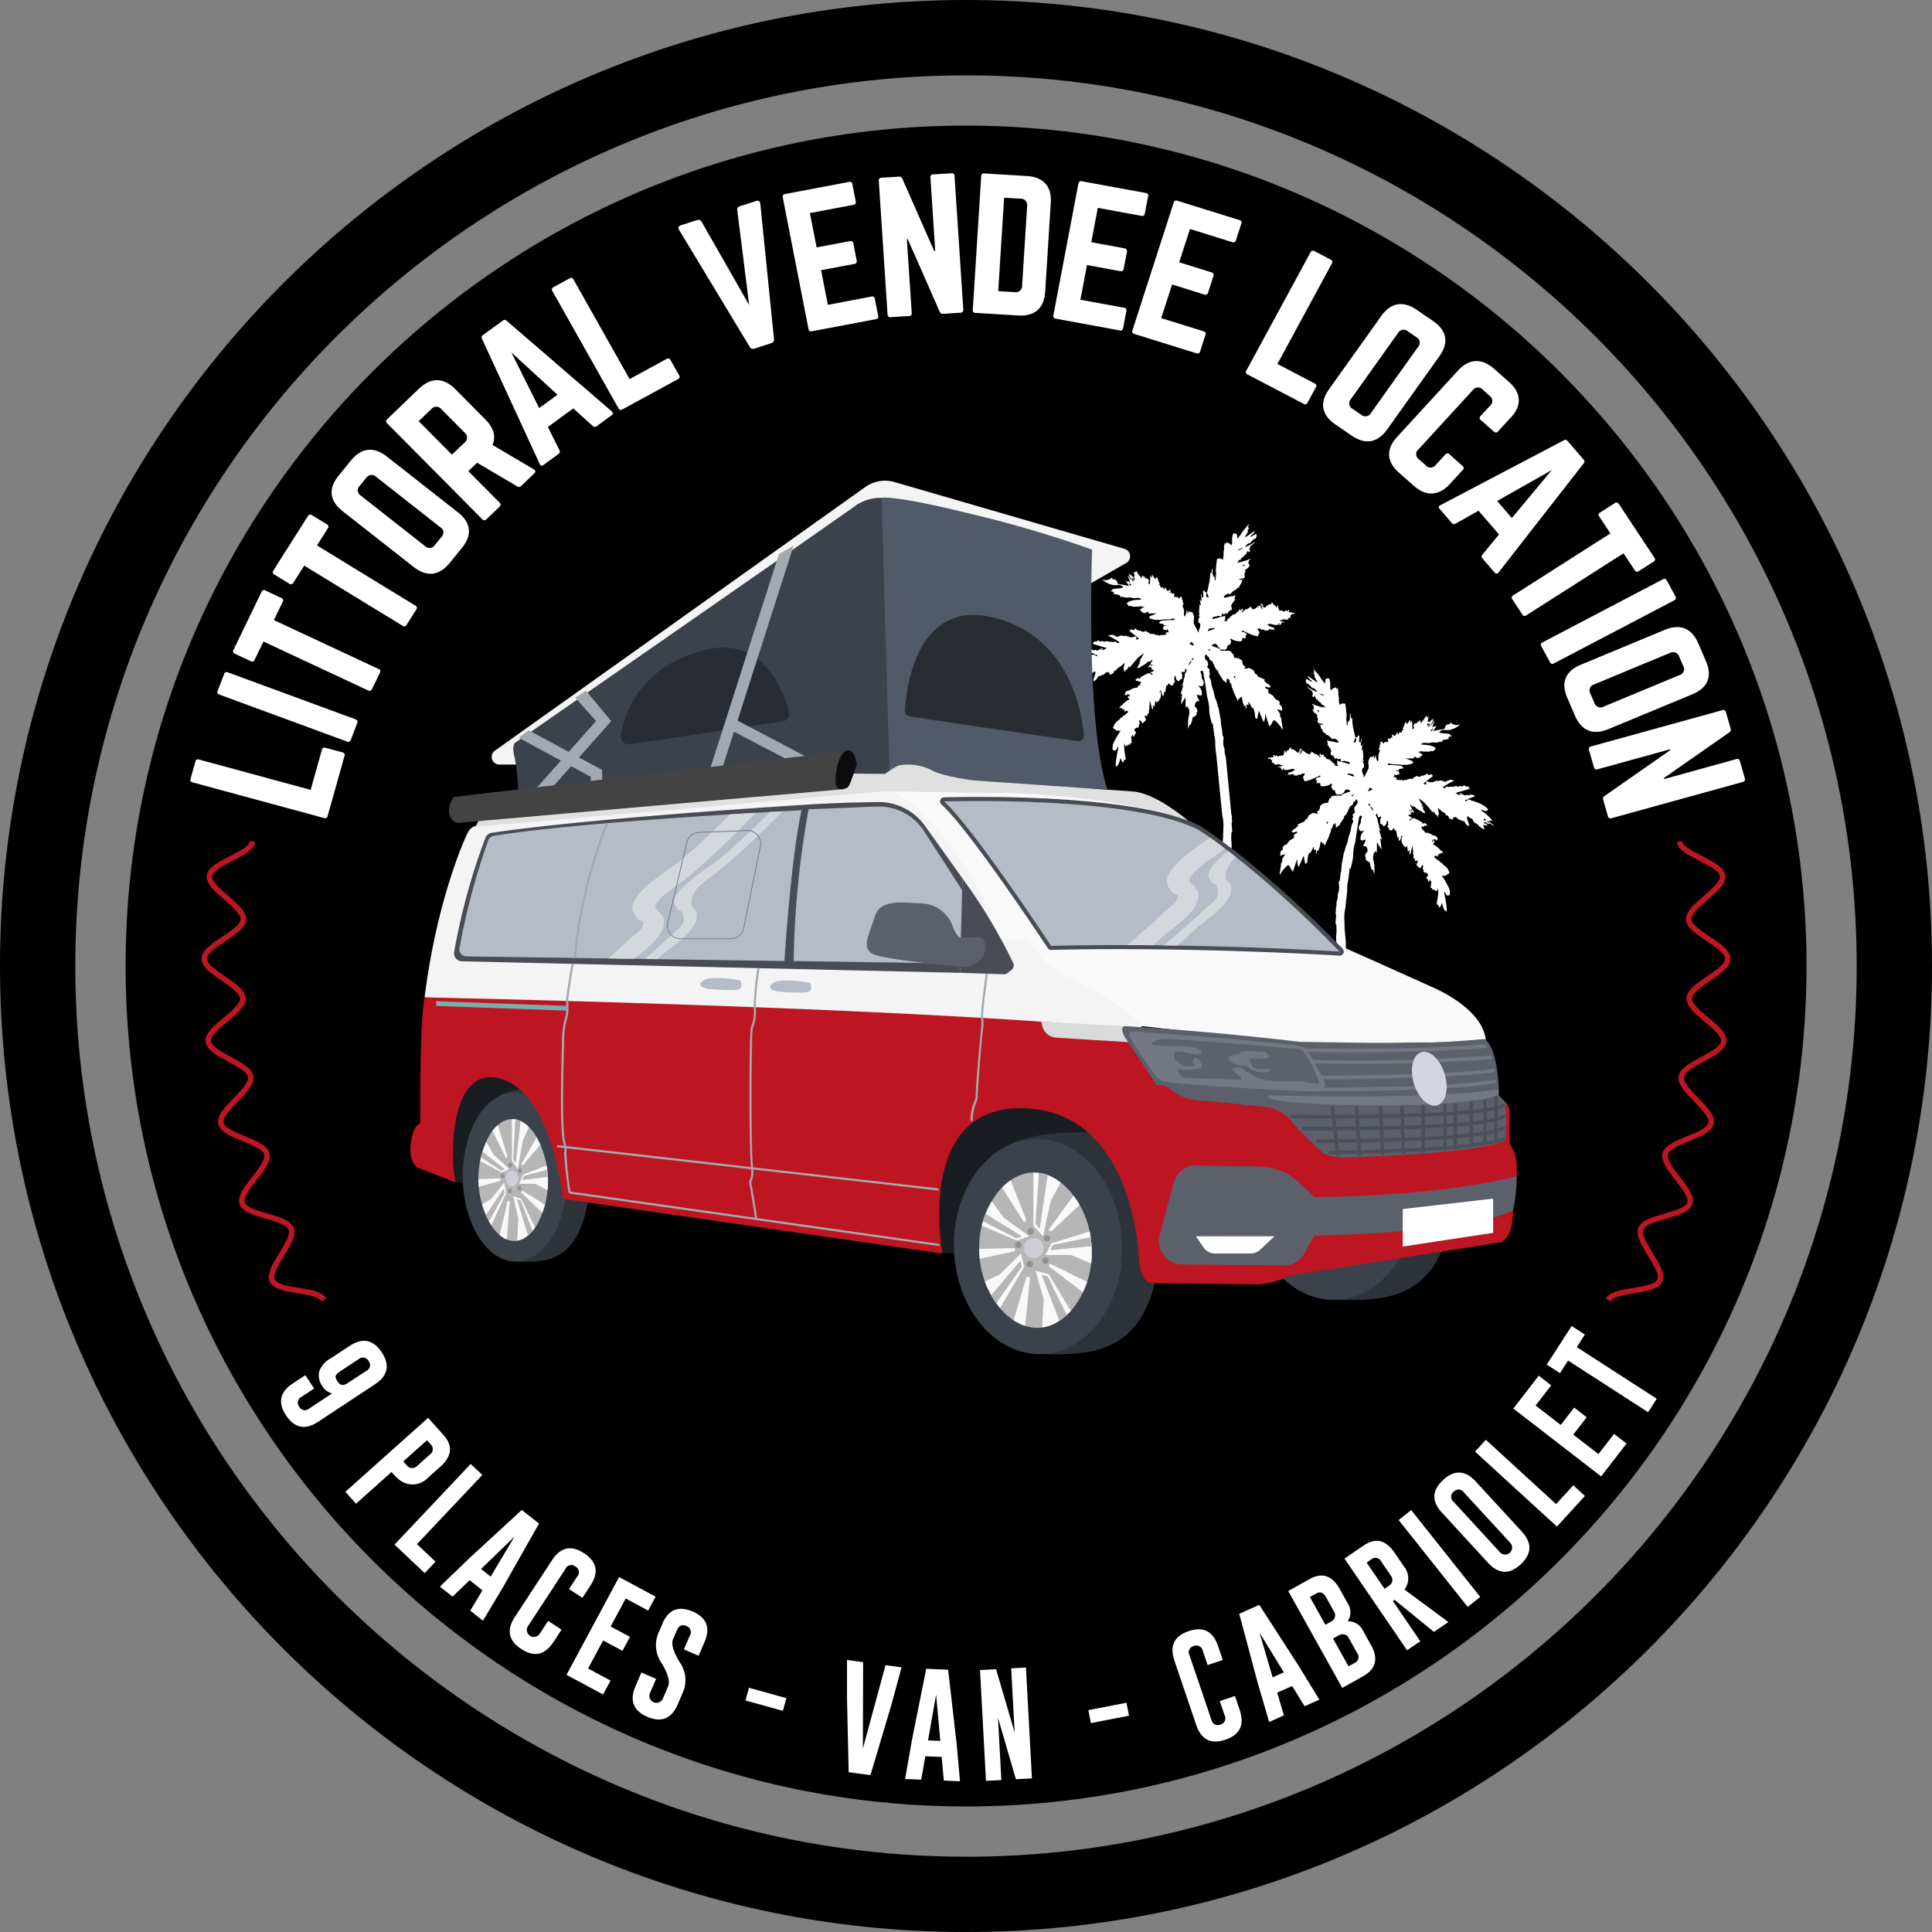 <svg id="logo-lv-location-footer" xmlns="http://www.w3.org/2000/svg" xmlns:xlink="http://www.w3.org/1999/xlink" width="350.24" height="350.24" viewBox="0 0 350.24 350.24">
  <rect x="0" y="0" width="350.24" height="350.24" fill="#808080" stroke="none"/>
  <defs>
    <clipPath id="clip-path">
      <path id="Tracé_70" data-name="Tracé 70" d="M188,240.71c-3.04,0-5.35-2.05-6.46-3.28a16.606,16.606,0,0,1-4.01-10.51,16.348,16.348,0,0,1,3.38-10.82c1.05-1.28,3.26-3.44,6.33-3.53h.19c3.04,0,5.35,2.05,6.46,3.28a16.606,16.606,0,0,1,4.01,10.51,16.347,16.347,0,0,1-3.38,10.82c-1.05,1.28-3.26,3.44-6.33,3.53H188Z" fill="none"/>
    </clipPath>
    <clipPath id="clip-path-2">
      <path id="Tracé_88" data-name="Tracé 88" d="M93.21,224.97c-1.88,0-3.31-1.61-4-2.58a16.484,16.484,0,0,1-.39-16.75c.65-1.01,2.02-2.7,3.92-2.77h.12c1.88,0,3.31,1.61,4,2.58a16.484,16.484,0,0,1,.39,16.75c-.65,1.01-2.02,2.7-3.92,2.77Z" fill="none"/>
    </clipPath>
    <clipPath id="clip-path-3">
      <path id="Tracé_117" data-name="Tracé 117" d="M145.31,146.89s-39.98,2-55.81,4.64a1.286,1.286,0,0,0-1,.84,124.93,124.93,0,0,0-5.21,19.52,1.286,1.286,0,0,0,1.25,1.49l57.67.84S143.36,155.62,145.31,146.89Z" fill="none"/>
    </clipPath>
    <clipPath id="clip-path-4">
      <path id="Tracé_120" data-name="Tracé 120" d="M242.86,172.5s-26.53-1.67-52.31-1.03c0,0-14.24-21.59-19.41-26.18,0,0,33.99-1.15,46.16,5.17,0,0,10.45,6.49,25.55,22.05Z" fill="none"/>
    </clipPath>
  </defs>
  <path id="Tracé_1" data-name="Tracé 1" d="M175.12,336.59c-89.03,0-161.47-72.43-161.47-161.47S86.09,13.66,175.12,13.66,336.59,86.09,336.59,175.13,264.16,336.6,175.12,336.6ZM175.12,0C78.53,0,0,78.6,0,175.12S78.53,350.24,175.12,350.24s175.12-78.53,175.12-175.12S271.65,0,175.12,0Z"/>
  <path id="Tracé_2" data-name="Tracé 2" d="M175.12,22.77c-83.98,0-152.35,68.37-152.35,152.35S91.14,327.48,175.13,327.48s152.36-68.37,152.36-152.36S259.11,22.77,175.12,22.77Z"/>
  <path id="Tracé_3" data-name="Tracé 3" d="M56.32,143.17l2.04-7.26a.449.449,0,0,1,.63-.35l3.11.84a.44.44,0,0,1,.36.62l-3.07,10.93a.451.451,0,0,1-.63.35L34.9,141.83a.461.461,0,0,1-.36-.62l.89-3.17a.449.449,0,0,1,.63-.35l20.26,5.5Z" fill="#fff"/>
  <path id="Tracé_4" data-name="Tracé 4" d="M39.45,125.26a.449.449,0,0,0,.3.65l23.18,8.53a.458.458,0,0,0,.66-.3l1.18-3.08a.463.463,0,0,0-.3-.65l-23.18-8.53a.472.472,0,0,0-.66.3l-1.18,3.08Z" fill="#fff"/>
  <path id="Tracé_5" data-name="Tracé 5" d="M42.31,117.82a.466.466,0,0,0,.24.68l2.91,1.36a.476.476,0,0,0,.69-.24l1.61-3.32,18.98,8.87a.464.464,0,0,0,.69-.24l1.44-2.97a.442.442,0,0,0-.24-.68l-18.98-8.87,1.61-3.32a.456.456,0,0,0-.24-.68l-2.91-1.36a.468.468,0,0,0-.69.24l-5.09,10.52Z" fill="#fff"/>
  <path id="Tracé_6" data-name="Tracé 6" d="M49.55,103.45a.462.462,0,0,0,.17.7l2.74,1.67a.476.476,0,0,0,.71-.16l1.98-3.12,17.84,10.91a.465.465,0,0,0,.71-.16l1.77-2.8a.434.434,0,0,0-.17-.7L57.46,98.88l1.98-3.12a.446.446,0,0,0-.17-.7l-2.74-1.67a.466.466,0,0,0-.71.16l-6.27,9.89Z" fill="#fff"/>
  <path id="Tracé_7" data-name="Tracé 7" d="M78.85,98.79a1.158,1.158,0,0,1-1.81.2L65.41,89.85a1.123,1.123,0,0,1-.2-1.78l1.17-1.43a1.172,1.172,0,0,1,1.81-.2l11.63,9.14a1.108,1.108,0,0,1,.2,1.78Zm-3.86,3.99c2.37,1.86,4.63,1.61,6.52-.71l2.25-2.77c1.89-2.32,1.64-4.55-.73-6.41L70.14,82.77c-2.37-1.86-4.63-1.61-6.52.71l-2.25,2.77c-1.89,2.32-1.64,4.55.73,6.41l12.89,10.12Z" fill="#fff"/>
  <path id="Tracé_8" data-name="Tracé 8" d="M81.93,82.43,75.9,76.35l2.29-2.19a1.169,1.169,0,0,1,1.82.02l4.23,4.26a1.126,1.126,0,0,1-.02,1.79l-2.29,2.19Zm.59-11.89c-2.11-2.13-4.39-2.16-6.56-.08l-5.79,5.55a.462.462,0,0,0,0,.72L87.44,94.15a.472.472,0,0,0,.73,0l2.4-2.3a.462.462,0,0,0,0-.72L84.9,85.41l1.59-1.52,7.26,4.28a.516.516,0,0,0,.71-.06l2.4-2.3a.407.407,0,0,0-.08-.72l-7.49-4.42c.64-1.54.22-3.09-1.28-4.61l-5.49-5.53Z" fill="#fff"/>
  <path id="Tracé_9" data-name="Tracé 9" d="M101.05,71.57l-3.31,2.41L92.7,63.89l8.36,7.67Zm9.83,3.72c.31-.23.3-.45.04-.7L91.86,58.16a.506.506,0,0,0-.71-.04l-3.6,2.62a.492.492,0,0,0-.17.68L97.84,84.11c.13.34.38.39.66.19l2.77-2.02a.488.488,0,0,0,.15-.66l-2.1-4.22,4.61-3.36,3.53,3.19a.5.5,0,0,0,.68.05l2.74-2Z" fill="#fff"/>
  <path id="Tracé_10" data-name="Tracé 10" d="M114.14,68.72l6.71-3.65a.462.462,0,0,1,.7.2l1.56,2.77a.439.439,0,0,1-.2.69l-10.09,5.49a.462.462,0,0,1-.7-.2L100.13,52.75a.461.461,0,0,1,.2-.69l2.93-1.6a.462.462,0,0,1,.7.2l10.18,18.06Z" fill="#fff"/>
  <path id="Tracé_11" data-name="Tracé 11" d="M134.15,37.37a.655.655,0,0,0-.49.76l2.15,17.17L127.2,40.22a.669.669,0,0,0-.85-.32l-2.91.94c-.46.15-.56.45-.33.84l12.8,21.2a.669.669,0,0,0,.85.32l3.06-.99a.655.655,0,0,0,.49-.76l-2.48-24.53c-.05-.45-.31-.63-.77-.48l-2.91.94Z" fill="#fff"/>
  <path id="Tracé_12" data-name="Tracé 12" d="M154.53,33.38a.443.443,0,0,0-.6-.4l-11.65,2.2a.464.464,0,0,0-.38.59l4.67,23.88a.469.469,0,0,0,.57.41l11.65-2.2a.438.438,0,0,0,.41-.59l-.61-3.11c-.07-.34-.22-.47-.6-.4l-7.91,1.5-1.23-6.28,6.05-1.14a.468.468,0,0,0,.4-.62l-.6-3.08a.482.482,0,0,0-.61-.43l-6.05,1.14-1.22-6.22,7.91-1.5c.38-.07.46-.31.4-.62l-.61-3.11Z" fill="#fff"/>
  <path id="Tracé_13" data-name="Tracé 13" d="M169.15,31.62a.455.455,0,0,0-.48.54l.87,13.34h-.19l-5.77-13.11a.557.557,0,0,0-.61-.37l-3.18.2a.469.469,0,0,0-.48.54l1.59,24.27a.47.47,0,0,0,.55.47l3.35-.21a.455.455,0,0,0,.48-.54l-.88-13.4h.16l5.8,13.17a.557.557,0,0,0,.61.37l3.18-.2a.469.469,0,0,0,.48-.54l-1.59-24.27a.47.47,0,0,0-.55-.47l-3.35.21Z" fill="#fff"/>
  <path id="Tracé_14" data-name="Tracé 14" d="M180.96,52.78l1.07-16.94,2.96.18a1.155,1.155,0,0,1,1.21,1.37l-.91,14.38a1.141,1.141,0,0,1-1.37,1.19l-2.96-.18Zm-4.61,3.4a.444.444,0,0,0,.48.54l7.72.47c3.02.18,4.73-1.3,4.92-4.27l1.02-16.15c.19-2.97-1.32-4.68-4.34-4.86l-7.72-.47a.462.462,0,0,0-.55.47l-1.53,24.27Z" fill="#fff"/>
  <path id="Tracé_15" data-name="Tracé 15" d="M208.14,35.58a.438.438,0,0,0-.41-.59l-11.66-2.14a.465.465,0,0,0-.57.41l-4.54,23.91a.469.469,0,0,0,.38.59L203,59.9a.444.444,0,0,0,.6-.41l.59-3.11c.07-.34-.03-.52-.41-.59l-7.92-1.45,1.19-6.29,6.05,1.11a.483.483,0,0,0,.61-.44l.58-3.08a.479.479,0,0,0-.41-.62l-6.05-1.11,1.18-6.23,7.92,1.45a.473.473,0,0,0,.61-.44l.59-3.11Z" fill="#fff"/>
  <path id="Tracé_16" data-name="Tracé 16" d="M225.04,40.54a.443.443,0,0,0-.34-.64l-11.31-3.52a.469.469,0,0,0-.62.34L205.29,59.9a.46.46,0,0,0,.31.63l11.31,3.52a.454.454,0,0,0,.65-.33l.97-3.02c.11-.33.03-.52-.34-.64l-7.68-2.39,1.97-6.1,5.87,1.83a.487.487,0,0,0,.66-.36l.96-2.99a.478.478,0,0,0-.33-.67l-5.87-1.83,1.95-6.04,7.68,2.39a.476.476,0,0,0,.66-.36l.97-3.02Z" fill="#fff"/>
  <path id="Tracé_17" data-name="Tracé 17" d="M231.57,65.98l6.77,3.54a.454.454,0,0,1,.21.69L237.03,73a.453.453,0,0,1-.7.21l-10.18-5.33a.453.453,0,0,1-.21-.69l11.64-21.46a.479.479,0,0,1,.7-.21l2.96,1.55a.454.454,0,0,1,.21.69l-9.88,18.22Z" fill="#fff"/>
  <path id="Tracé_18" data-name="Tracé 18" d="M245.21,74.12a1.107,1.107,0,0,1-.32-1.76l8.54-11.98a1.177,1.177,0,0,1,1.8-.31l1.53,1.05a1.121,1.121,0,0,1,.32,1.76l-8.54,11.98a1.16,1.16,0,0,1-1.8.31l-1.53-1.05Zm-4.29-3.54c-1.74,2.44-1.34,4.64,1.14,6.35l2.96,2.03c2.48,1.71,4.73,1.32,6.46-1.12l9.47-13.28c1.74-2.44,1.34-4.64-1.14-6.35l-2.96-2.03c-2.48-1.71-4.73-1.32-6.46,1.12Z" fill="#fff"/>
  <path id="Tracé_19" data-name="Tracé 19" d="M273.9,75.69c2.03-2.21,1.89-4.47-.34-6.44l-2.68-2.37c-2.25-1.99-4.55-1.9-6.58.31L253.25,79.23c-2.03,2.21-1.89,4.47.36,6.46l2.68,2.37c2.23,1.97,4.53,1.88,6.56-.33l2.33-2.54a.463.463,0,0,0-.04-.72l-2.39-2.12a.466.466,0,0,0-.73.04l-1.73,1.88a1.153,1.153,0,0,1-1.82.09l-1.24-1.1a1.11,1.11,0,0,1-.09-1.79l9.84-10.73a1.151,1.151,0,0,1,1.82-.09l1.24,1.1a1.122,1.122,0,0,1,.09,1.79l-1.73,1.88a.446.446,0,0,0,.04.72l2.39,2.12a.48.48,0,0,0,.73-.04l2.33-2.54Z" fill="#fff"/>
  <path id="Tracé_20" data-name="Tracé 20" d="M274.08,93.91l-2.67-3.09,9.91-5.61Zm-3.13,9.88c.25.29.48.26.71-.01l15.43-19.77a.491.491,0,0,0-.01-.7l-2.9-3.36a.5.5,0,0,0-.7-.12L261.12,91.58c-.33.15-.38.4-.15.66l2.23,2.58a.5.5,0,0,0,.68.1l4.15-2.34,3.71,4.3-3,3.67a.474.474,0,0,0-.01.67l2.21,2.56Z" fill="#fff"/>
  <path id="Tracé_21" data-name="Tracé 21" d="M293.46,91.35a.475.475,0,0,0-.71-.15l-2.7,1.72a.458.458,0,0,0-.15.7l2.04,3.08-17.63,11.24a.443.443,0,0,0-.15.7l1.82,2.76a.45.45,0,0,0,.71.15l17.63-11.24,2.04,3.08a.464.464,0,0,0,.71.15l2.7-1.72a.449.449,0,0,0,.15-.7l-6.46-9.78Z" fill="#fff"/>
  <path id="Tracé_22" data-name="Tracé 22" d="M302.16,105.22a.464.464,0,0,0-.7-.21l-21.84,11.45a.453.453,0,0,0-.21.69l1.58,2.91a.479.479,0,0,0,.7.21l21.84-11.45a.47.47,0,0,0,.21-.69Z" fill="#fff"/>
  <path id="Tracé_23" data-name="Tracé 23" d="M288.31,125.73a1.113,1.113,0,0,1,.69-1.66l13.72-5.7a1.169,1.169,0,0,1,1.69.67l.73,1.69a1.126,1.126,0,0,1-.69,1.66l-13.72,5.7a1.156,1.156,0,0,1-1.69-.67l-.73-1.69Zm-1.73-5.23c-2.79,1.16-3.65,3.23-2.47,5.98l1.41,3.27c1.18,2.74,3.29,3.58,6.08,2.42l15.2-6.31c2.79-1.16,3.65-3.23,2.47-5.98l-1.41-3.27c-1.18-2.74-3.29-3.58-6.08-2.42Z" fill="#fff"/>
  <path id="Tracé_24" data-name="Tracé 24" d="M315.41,137.96a.461.461,0,0,0-.64-.35l-13.09,3.62-.05-.18,11.86-8.28a.559.559,0,0,0,.25-.66l-.86-3.02a.48.48,0,0,0-.64-.35l-23.83,6.58a.47.47,0,0,0-.36.62l.91,3.17a.461.461,0,0,0,.64.35l13.16-3.63.04.15-11.92,8.32a.559.559,0,0,0-.25.66l.86,3.02a.48.48,0,0,0,.64.35l23.83-6.58a.47.47,0,0,0,.36-.62Z" fill="#fff"/>
  <path id="Tracé_25" data-name="Tracé 25" d="M267.25,144.42h0l-.51.18a1.746,1.746,0,0,0-.65.27c-.12.14-.2.11-.32.11a1.037,1.037,0,0,0-.16.01c.03.1.05.18.08.28a1.394,1.394,0,0,0,.36-.23c.13-.15.26-.1.4-.07a2.251,2.251,0,0,1,.24.08.74.74,0,0,1-.02.12.971.971,0,0,1,.17.01.8.8,0,0,1,.27.03,2.606,2.606,0,0,1,.25.1c.19.07.39.11.56.19.35.16.69.33,1.02.52a3.542,3.542,0,0,1,.58.44,2.732,2.732,0,0,1,.25.28c0,.11-.15.21-.29.26a1.022,1.022,0,0,1-.86-.28c-.03.09-.05.16-.08.24a7.639,7.639,0,0,1,2.07,1.89l-.04.04c-.07-.06-.15-.12-.22-.18-.18.05-.35.1-.49.13.34.28.67.54.99.8-.02.03-.04.05-.06.08-.23-.16-.45-.32-.68-.48-.03.04-.07.12-.09.12-.21-.05-.44-.02-.59-.22s-.19-.2-.32,0c-.05-.03-.1-.07-.15-.1l-.04.04c.11.12.22.23.33.35a.176.176,0,0,0,.05-.04c-.03-.07-.07-.14-.1-.2l.03-.03c.16.17.32.35.48.53-.27-.04-.54-.09-.84-.13.08.28.16.52.23.76-.37,0-.6-.27-.86-.47s-.37-.48-.72-.6a1.069,1.069,0,0,1-.56-.73c-.02-.05-.11-.09-.17-.12a4.589,4.589,0,0,1-.5-.24c-.08-.05-.11-.15-.16-.23-.35.3-.13.56-.06.81s.18.46.22.7a1.227,1.227,0,0,1-.07.39c-.15-.14-.34-.31-.57-.52.06-.28-.28-.37-.47-.54-.23.19-.37-.29-.59-.1-.23-.19-.46-.38-.71-.58a1.875,1.875,0,0,0-.2.05v.07h-.29a.711.711,0,0,0,.01.16c.1.16.06.2-.12.18a1.513,1.513,0,0,1-.52-.2.489.489,0,0,1-.14-.18.377.377,0,0,0-.47-.35c.03-.15-.25-.46-.37-.51a2.236,2.236,0,0,1-.55-.35,5.1,5.1,0,0,1-.46-.47c-.03.02-.05.03-.08.05.03.2.07.4.09.61.02.18.11.42.03.52-.16.17-.04.34-.13.51-.04-.05-.03-.12-.06-.18a.763.763,0,0,0-.18-.25c-.13-.1-.33-.11-.34-.35a.219.219,0,0,0-.27-.18.341.341,0,0,1-.24-.1c-.2-.23-.38-.49-.59-.72a12.25,12.25,0,0,0-.91-1,7.506,7.506,0,0,0-.86-.62c0,.01-.02.03-.03.04.22.38.45.77.67,1.15-.02.09-.04.2-.08.35.12-.05.19-.08.32-.13-.2.24-.22.4-.04.6a3.018,3.018,0,0,1,.33.65c-.26-.11-.52-.06-.67-.3a.176.176,0,0,0-.09-.08,3.384,3.384,0,0,1-1.18-.8.227.227,0,0,0-.18-.05c-.18,0-.33,0-.42-.19-.03-.07-.15-.09-.23-.14-.01.02-.03.04-.04.06.26.44.53.89.79,1.34-.03.02-.05.04-.08.06-.06-.05-.13-.1-.19-.15s-.09-.03-.13,0a1.669,1.669,0,0,1-.28.22c.05.08.1.16.15.25-.19.01-.36.02-.55.04a.787.787,0,0,0,.77.46c-.14.08-.28.16-.41.24a.452.452,0,0,0,.28.01c.15-.03.32-.12.45-.08a5.676,5.676,0,0,1,.74.37c.23.12.45.25.7.38a.154.154,0,0,0-.02.08.789.789,0,0,0,.03.13,1.921,1.921,0,0,0,.24,0,.733.733,0,0,0,.2-.1c.11.08.26.19.42.32-.05.07-.11.17-.17.27-.08-.05-.16-.1-.26-.16-.1.32-.36.23-.6.21.03.07.04.12.06.16a.1.1,0,0,1-.03.01c.07.18.15.35.23.54.21-.1.25.12.34.26.04.05.08.14.13.15a1.942,1.942,0,0,1,1.09.31,1.091,1.091,0,0,0,.39.19c.24.08.49.08.64.37.12.24.15.39-.14.6,0-.29-.25-.21-.4-.27a.194.194,0,0,0-.16.03c-.02,0-.03.08-.01.1.07.08.16.14.22.22a.215.215,0,0,1,.02.19,2.773,2.773,0,0,1-.22.29,2.091,2.091,0,0,0,.08.23c.06,0,.15-.04.18-.01a9.075,9.075,0,0,1,.77.62c.16.15.23.4.5.43.01,0,.04,0,.04.01.08.14.17.28.24.41-.16-.03-.41-.16-.52.11a2.609,2.609,0,0,0-.31.04,1.581,1.581,0,0,1,.07.16c-.11,0-.22-.01-.32-.02a.075.075,0,0,1-.01.05,2.261,2.261,0,0,1,.2.13.227.227,0,0,1-.36.03c-.11-.09-.16-.1-.23.02a.426.426,0,0,1-.15.09.606.606,0,0,0,.08.18c.19.17.39.31.57.48.14.13.39.13.42.38,0,.02.06.03.1.04a1.5,1.5,0,0,1,.22.11c.15.14.26.34.43.44a2.19,2.19,0,0,1,.91,1.28c.02.05-.06.15-.11.19-.15.09-.35.11-.42.31,0,.02-.07.03-.11.04-.23.02-.46.03-.72.04.14.2.29.4.41.61.24.4.48.8.69,1.22a2.259,2.259,0,0,1,.31,1.68c-.45.1-.51.08-.69-.22-.09-.15-.16-.31-.24-.47a.438.438,0,0,0-.05.31c.07.38.16.76.22,1.13.07.41.14.82.19,1.24.04.3.05.6.06.89,0,.03-.05.07-.07.1a2.187,2.187,0,0,1-.41-.39,3.977,3.977,0,0,1-.28-.75,3.565,3.565,0,0,1-.09-.43,3.253,3.253,0,0,0-.24.51c-.06.23-.16.33-.4.18.1-.19-.02-.27-.17-.35-.06-.03-.13-.08-.14-.13a1.853,1.853,0,0,1,.02-.47,11.886,11.886,0,0,0,.23-1.57c.02-.28,0-.55,0-.83a1.4,1.4,0,0,0-.14.37,1.545,1.545,0,0,1-.12.22c-.04-.07-.07-.14-.11-.21-.01-.02-.03-.05-.05-.09-.05.08-.09.14-.17.27-.05-.17-.08-.27-.12-.39a.631.631,0,0,1-.09.04c-.25.13-.24.13-.31-.15-.02-.07-.13-.11-.19-.16-.03,0-.05.02-.08.03.01-.15.02-.3.04-.44.03-.21.06-.43.09-.64,0-.03-.02-.1-.03-.1-.23-.03-.12-.23-.18-.37-.1.18-.2.34-.29.5a1.222,1.222,0,0,1-.12-.4.367.367,0,0,0-.1-.17c-.05-.04-.17-.05-.17-.08a1.055,1.055,0,0,1,.06-.24c.04-.2.36-.27.21-.5-.11-.12-.23-.23-.35-.36a.288.288,0,0,1-.38-.05l-.09-.27c.09-.06.09-.1-.04-.22a.207.207,0,0,1-.08-.22c.02-.17.24-.4-.08-.57-.15.21-.3.43-.43.62-.2-.21-.4-.41-.62-.63.04-.15,0-.42.25-.51-.04-.12-.07-.22-.11-.34-.02,0-.05.03-.08.04a1.645,1.645,0,0,1-.31.04c-.02,0-.07-.08-.06-.11.11-.25-.09-.31-.24-.39-.07-.27.16-.59-.14-.83,0,0-.01-.04,0-.04.19-.22.02-.47.03-.7a5.725,5.725,0,0,0-.06-.67c-.09.32-.18.59-.24.87s-.06.56-.34.75c0-.17.02-.32.02-.47h-.02c.03-.09.06-.19.09-.28-.02,0-.04-.02-.06-.03-.08.07-.16.13-.29.23-.05-.36-.09-.69-.15-1.08a3.3,3.3,0,0,1-.24.34,1.718,1.718,0,0,1-.69-1.97c.05.03.1.07.15.1.01-.01.02-.03.04-.04-.07-.1-.14-.21-.22-.32-.13.38-.25.73-.39,1.11-.02-.09-.04-.14-.06-.22a1.956,1.956,0,0,0-.13.15v-.75s-.04,0-.05-.01c-.04.05-.08.1-.16.19-.08-.48-.16-.92-.24-1.37h-.06c-.03.05-.06.1-.07.12-.1-.17-.2-.33-.31-.52a2.439,2.439,0,0,1-.26.31c-.09.07-.22.17-.29.14-.12-.04-.31-.17-.3-.26.01-.22-.17-.26-.25-.4a.335.335,0,0,0-.08-.1c.08-.08.18-.13.18-.19a4.431,4.431,0,0,0-.03-.63c0-.08-.06-.15-.11-.25-.22.32-.1.74-.45.94-.09.05-.17.11-.21.13-.16-.17-.27-.29-.4-.43-.06,0-.15-.01-.26-.02q.1-.48-.02-.58c.07-.22.13-.43.22-.71-.22.02-.41.05-.61.07-.03-.2-.07-.4-.1-.6-.29.06-.33.24-.16.54a1.569,1.569,0,0,1,.23.61c.02.38.21.72.23,1.1a2.65,2.65,0,0,0,.34.83.143.143,0,0,0-.03.02c-.07-.06-.15-.12-.22-.18a.142.142,0,0,0-.06.02c.16.55.32,1.09.5,1.69-.12-.06-.19-.09-.28-.13.08.68.15,1.33.22,2.01-.28-.45-.53-.87-.79-1.29h-.05v1.82h-.07c-.02-.07-.04-.13-.06-.2-.29-.06-.33.09-.31.31-.07.02-.13.04-.17.05-.03.17-.06.32-.07.46a2.558,2.558,0,0,0,.02.68,4.568,4.568,0,0,1,.21,1.42v1.19c-.07-.19-.13-.38-.19-.56-.03-.09-.07-.22-.13-.24-.2-.04-.25-.18-.28-.34s-.1-.31-.14-.46a1.424,1.424,0,0,0-.13-.53c-.08-.11-.28-.14-.41-.25-.23-.17-.33-.28-.29-.56,0-.04.03-.11.01-.12-.29-.2-.09-.4-.02-.61a2.877,2.877,0,0,1,.13-.31.14.14,0,0,0,.16-.02,1.032,1.032,0,0,0-.28-1.05c-.04-.02-.1-.06-.13-.04-.19.1-.25-.05-.36-.14a1.3,1.3,0,0,0,.15-.2,2.755,2.755,0,0,0,.25-.52,1.061,1.061,0,0,0-.02-.35,1.306,1.306,0,0,0-.21.08.655.655,0,0,1-.59.04,1.675,1.675,0,0,1,.65-1.68,1.875,1.875,0,0,0-.19-.01.554.554,0,0,1-.75-.2,1.009,1.009,0,0,1,.08-.86.951.951,0,0,0,.23-.53,1.494,1.494,0,0,1,.25-.97.555.555,0,0,1-.08-.06c-.22-.2-.39-.15-.46.13-.03.11-.05.23-.07.34-.1.58-.2,1.17-.29,1.75-.1.63-.19,1.27-.29,1.9a5.774,5.774,0,0,1-.09.6,8.048,8.048,0,0,0-.36,2.34,7.913,7.913,0,0,1-.28,1.65c-.06.29-.14.58-.22.93l-.13-.39a1.023,1.023,0,0,1-.02.28c-.06.51-.12,1.01-.19,1.52-.03.24-.06.47-.11.71a4.713,4.713,0,0,0-.13.99c0,.45-.02.91-.06,1.36s-.12.9-.17,1.35c-.04.39-.04.78-.11,1.16a7.539,7.539,0,0,0-.19,1.83c.03.45.04.91.05,1.37a8.144,8.144,0,0,0,.03.86c.05.57.12,1.14.16,1.71.03.31.02.62.03.93s.02.61.01.91c0,.27-.03.53-.04.8a4.425,4.425,0,0,0-.02.63c.02.25.09.5.12.75.06.54.12,1.09.14,1.63a2.277,2.277,0,0,0,.14.77,13.166,13.166,0,0,1,.34,1.41c.1.46.21.91.3,1.38.08.43.11.87.2,1.3a5.962,5.962,0,0,0,.57,1.84c.29.5.6.99.88,1.5a8.411,8.411,0,0,1,.68,1.42,20.479,20.479,0,0,1,.62,2.33,16.274,16.274,0,0,1,.2,1.71c.01.13-.03.26-.02.39a4.868,4.868,0,0,0,.11.55c-.02.01-.03.02-.05.03-.07-.1-.15-.2-.25-.33-.04.14-.07.24-.1.35-.2-.24-.33-.24-.53.02a1.088,1.088,0,0,1-.21.26.491.491,0,0,1-.31.09c-.05,0-.09-.14-.12-.22s-.02-.18-.07-.21a3.776,3.776,0,0,0-.72-.3,3.48,3.48,0,0,1-1.1-.27c-.18-.11-.2-.18-.1-.36a.654.654,0,0,0,.08-.47,2.188,2.188,0,0,1-.04-.88c.02-.2.11-.49,0-.58-.24-.22-.13-.5-.18-.73a4.008,4.008,0,0,0-.19-.7,2.08,2.08,0,0,1-.17-1.1.329.329,0,0,0-.06-.19c-.08-.13-.19-.24-.17-.42a1.451,1.451,0,0,0-.04-.51c-.07-.24-.2-.47-.27-.71-.03-.11.02-.25-.01-.36a5.1,5.1,0,0,0-.19-.55c-.02-.06-.07-.11-.08-.17a6.386,6.386,0,0,0-.13-.63c-.03-.1-.14-.15-.12-.3a.761.761,0,0,0-.09-.49,2.161,2.161,0,0,1-.28-1.19,1.972,1.972,0,0,0-.04-.34,6.889,6.889,0,0,1-.14-.91c-.02-.49.02-.97.02-1.46,0-.33-.03-.66-.04-.98,0-.14.05-.28.04-.42-.02-.48-.07-.96-.09-1.44-.02-.54-.03-1.08-.05-1.61,0-.22-.03-.43-.05-.65-.01-.15-.02-.3-.03-.44-.04-.44-.09-.89-.11-1.33-.01-.25.03-.51.04-.77a6.5,6.5,0,0,0,.03-1.08c-.03-.3.06-.63-.18-.89-.03-.03,0-.11,0-.16,0-.07.04-.13.04-.2.02-.25.03-.5.05-.75,0-.09.07-.2.04-.27-.2-.43.01-.88-.08-1.31-.01-.05.05-.12.06-.18.03-.14.06-.28.08-.43.01-.17-.01-.35.01-.52.03-.2.11-.39.15-.59a2.029,2.029,0,0,0,.07-.64.779.779,0,0,1,.09-.5,1.91,1.91,0,0,0,.12-.47,1.526,1.526,0,0,0,.03-.3,4.51,4.51,0,0,0,0-.52c-.03-.32-.18-.65.12-.92.02-.02.02-.07.02-.11.03-.32.06-.65.1-.97.03-.22.1-.44.13-.66.05-.39.06-.78.1-1.17.03-.27.1-.53.15-.79.08-.45.15-.91.25-1.36a1.922,1.922,0,0,1,.14-.29,5.2,5.2,0,0,1,.33-1.15,1.939,1.939,0,0,0,.2-.54c.07-.26.1-.53.17-.79.08-.31.21-.61.29-.92a4.875,4.875,0,0,0,.2-.92,1.644,1.644,0,0,1,.18-.63c.11-.24.31-.49.04-.77-.03-.03.02-.16.04-.24.03-.12.12-.28.07-.37-.16-.28.02-.43.2-.53s.18-.22.12-.38c-.03-.08-.1-.16-.1-.24a.914.914,0,0,1,.38-.87.784.784,0,0,0,.09-.93c-.1-.1-.18-.13-.24.05-.04.1-.11.25-.19.27-.25.05-.22.23-.26.39,0,.03.01.07,0,.08-.16.14-.32.28-.5.43a1.946,1.946,0,0,1,.02-.25c-.06.11-.07.22-.12.33-.1.24-.23.47-.33.71a1.851,1.851,0,0,1-.68.95.106.106,0,0,0-.04.06c.12.21-.09.33-.16.47a6.656,6.656,0,0,1-.42.66c-.03.04-.11.07-.11.1.04.26-.25.33-.32.52,0,.02-.12,0-.15.01-.1.12-.19.22-.29.35-.03-.35-.06-.64-.09-1-.09.13-.12.24-.19.29s-.18,0-.23,0c-.05.23-.1.44-.15.65a.193.193,0,0,1-.09.12c-.22.03-.13.19-.15.31a3.685,3.685,0,0,1-.11.45,1.178,1.178,0,0,1-.11.19c-.04.11-.06.22-.1.33-.08.2-.15.4-.24.59-.19.42-.39.84-.59,1.25-.02,0-.05-.02-.07-.02-.02-.13-.05-.27-.08-.43a1.925,1.925,0,0,0-.15.16.813.813,0,0,0-.41-.46c-.08.39-.15.78-.24,1.16-.02.09-.11.16-.13.24a.99.99,0,0,0-.02.3c-.1-.03-.19-.05-.29-.08-.03.18-.07.37-.1.56h-.1v-.79c-.14.08-.23.14-.36.21v-.62a.176.176,0,0,1-.06-.01c-.17.32-.35.64-.51.97-.07.14-.14.2-.29.1a4.171,4.171,0,0,0-.33,1.76c-.12.08-.23.16-.38.27-.1-.51-.19-.98-.3-1.52-.3.72-.58,1.36-.85,2.01-.03,0-.05.01-.08.01a4.043,4.043,0,0,1-.18-.56c-.04-.27-.05-.55-.07-.87-.25.79-.49,1.52-.74,2.32-.15-.2-.28-.36-.39-.52-.08-.13-.13-.28-.21-.42-.17-.28-.29-.3-.53-.08a7.787,7.787,0,0,0-.62.66,2.52,2.52,0,0,0-.6,1.07c-.01-.1,0-.2,0-.3,0-.05,0-.13-.03-.16-.07-.07-.07-.12,0-.19a.316.316,0,0,0,.06-.17,2.177,2.177,0,0,1,.07-.63c.13-.29-.04-.63.18-.9a.5.5,0,0,0,.11-.49.49.49,0,0,1,.09-.29c.14-.24.29-.47.44-.7-.02-.02-.03-.04-.05-.06-.25.09-.5.18-.82.29a2.807,2.807,0,0,1-.01-.29c0-.1.05-.2.04-.3-.02-.18.09-.27.22-.36a.365.365,0,0,0,.19-.47.2.2,0,0,1,0-.15c.15-.13.2-.37.46-.38a.463.463,0,0,0,.29-.17c.16-.19.3-.4.45-.6a.27.27,0,0,1,.08-.07c.13-.07.27-.14.4-.22a2.35,2.35,0,0,0,.32-.23c.08-.06.16-.15-.03-.2.15-.11.18-.22-.03-.36a2,2,0,0,0,.44-.2c.11-.08.3-.13.23-.37a1.507,1.507,0,0,0-.38.07.454.454,0,0,1-.64-.12c.09-.07.23-.13.27-.22.13-.27.53-.22.61-.54,0-.02.1,0,.13-.03.06-.05.17-.14.16-.19-.06-.19-.04-.32.18-.37a.191.191,0,0,0,.1-.05c.25-.11.49-.21.74-.32,0-.02-.01-.04-.01-.07.05.03.1.06.12.07a2.867,2.867,0,0,1,.25-.43c.06-.07.24-.05.28-.12a6.187,6.187,0,0,0,.3-.63c.09-.05.22-.12.35-.2.22-.14.42-.3.71-.19a.871.871,0,0,0,.69,0c-.11-.08-.2-.14-.3-.22a1.2,1.2,0,0,1,.13-.12.811.811,0,0,0,.44-.72.562.562,0,0,1,.29-.49,2.025,2.025,0,0,1,1.19-.34c.05-.19.11-.39.17-.59.01-.05.03-.11.07-.12.14-.06.25-.11.28-.3.02-.09.17-.19.28-.22a2.157,2.157,0,0,1,.51-.06h1.02a.726.726,0,0,0,.25-.1.318.318,0,0,0-.03-.09c-.19,0-.38-.01-.56,0-.4.04-.58-.06-.67-.38-.04-.14-.07-.28-.11-.43h-.31c-.1-.16-.17-.3-.26-.42a.361.361,0,0,1,.08-.5c0-.09-.01-.16-.02-.27a1.049,1.049,0,0,0-.23.08,2.605,2.605,0,0,1-1.35.41,1.6,1.6,0,0,1-.31,0c-.2-.06-.24-.22-.22-.41.02-.17-.06-.22-.23-.18a3,3,0,0,1-.44.04c.02-.2.04-.38.05-.53-.11-.06-.19-.1-.29-.15a.991.991,0,0,1,.9-.44.272.272,0,0,0,0-.09,1.354,1.354,0,0,0-.02-.2c-.07.03-.15.05-.22.08s-.15.1-.23.14c-.1.05-.2.08-.3.12-.41.18-.8.37-1.22.52a6.954,6.954,0,0,1-.87.2c-.08-.22-.17-.47-.28-.78a1.755,1.755,0,0,0,.23-.3c.07-.13.18-.3-.03-.38a2.792,2.792,0,0,1-.39.1c-.03,0-.08,0-.09.02-.14.26-.31.15-.45.04-.05.09-.1.17-.17.29l-.11-.22c-.03.08-.06.17-.09.25-.11-.05-.21-.1-.33-.16v.11a.78.78,0,0,0-.07.04c-.09-.11-.17-.22-.3-.38-.09.04-.23.09-.38.15h-.71c.32-.13.33-.14.19-.35a2.088,2.088,0,0,0,1.28-.58,1.783,1.783,0,0,0-.6-.11,3.29,3.29,0,0,1-1.08.21.336.336,0,0,1-.37-.22c-.02-.06-.08-.1-.14-.16v.45a.644.644,0,0,1-.36-.4.406.406,0,0,0-.23-.15,2.538,2.538,0,0,0-.39,0v-.04l.95-.23a1.078,1.078,0,0,0-.18-.11,2.213,2.213,0,0,1-.25-.05c-.1-.04-.18-.14-.27-.14a4.471,4.471,0,0,0-.68.1c-.03-.02-.16-.06-.16-.12-.04-.24-.21-.23-.42-.23.08-.09-.18-.19.04-.27,0,0-.01-.12-.05-.15-.12-.12-.26-.23-.4-.35-.13.14-.25.11-.38-.13.37-.05.73-.1,1.11-.15-.06-.13-.1-.22-.15-.32.26-.16.3.13.42.2a1.537,1.537,0,0,0,.12-.13c.1-.14.08-.12.19,0,.07.08.18.26.3.13s.22-.09.33-.11a1.546,1.546,0,0,0,.29-.09l.13.13c.09-.19.17-.34.23-.5a2.833,2.833,0,0,0,.06-.42h-.06a.73.73,0,0,1,.09-.13c.12.17.22.32.32.47l.06-.03a1.947,1.947,0,0,1-.09-.2h.14a.835.835,0,0,0-.03-.13c.11-.07.18-.12.27-.18.01.01.05.05.13.14-.06-.34.11-.48.38-.59,0,.13-.02.23-.02.34.24-.12.86.23,1.15.62.12-.03.25-.06.41-.11a.613.613,0,0,1-.06-.25c.01-.09.1-.17.15-.26a.585.585,0,0,0,.02-.13.591.591,0,0,1,.14.06c.07.05.14.11.22.18-.22.11-.06.19-.02.27-.09-.07-.18-.15-.28-.24-.03.05-.07.11-.11.18a2.1,2.1,0,0,1,.24.14c-.09.06-.16.1-.18.11-.03.13-.04.23-.07.35a.93.93,0,0,0,.39-.55c.09-.13.19-.16.32-.04.07.07.16.13.23.19a1.823,1.823,0,0,0,.91.42v-.31c.07.05.12.09.21.16v-.4c.16.11.32.23.48.33.13.08.29.23.4.2.21-.06.2.08.29.15a.307.307,0,0,1,.2.14.325.325,0,0,0,.33.22c-.03-.23-.41-.39-.05-.67.04.1.08.2.13.31.1,0,.23-.02.36-.03-.06-.09-.1-.16-.15-.23l.06-.03c.05.21.38.3.2.62.17-.1.25-.09.33.06a.933.933,0,0,0,.65.43c-.03-.07-.06-.13-.09-.19.18.15.3.36.49.46.24.14.32.47.64.49.02,0,.06.09.06.13,0,.06-.05.12-.08.2.22.03.41.06.63.09-.03-.1-.02-.19-.06-.21-.17-.09-.13-.23-.11-.37.01-.11.1-.26-.08-.33-.02,0,0-.09,0-.09l2.36.63c.04-.27-.06-.4-.27-.44-.18-.03-.36-.04-.54-.08-.05,0-.09-.07-.1-.08-.23.04-.44.08-.69.12-.03-.22-.05-.39-.06-.49a1.272,1.272,0,0,1-.22-.02.506.506,0,0,1-.02.13c-.13-.03-.25-.06-.4-.09-.01-.02-.05-.09-.09-.16-.1.06-.19.12-.29.19a.971.971,0,0,0-.78-.76c0-.09-.01-.17-.01-.26,0-.07-.01-.17.02-.2.14-.1.1-.22.06-.34s-.09-.23-.13-.35a.01.01,0,0,0-.01-.01c-.17-.08-.17-.08-.13-.18-.14-.18-.28-.34-.44-.54.11.01.15.01.16.01-.03-.12-.06-.21-.08-.31-.03-.16-.06-.31-.1-.51a2.484,2.484,0,0,0,.28.15,1.928,1.928,0,0,0,.48.08c.28.04.54.13.81.19a1.972,1.972,0,0,0,.35.04c.15,0,.22-.12.12-.24a.838.838,0,0,0-.43-.33c-.09-.02-.16-.12-.26-.19-.09.05-.22.12-.35.19-.39-.35-.67-.79-1.23-.86.02-.08.03-.14.04-.18-.28-.14-.59-.24-.63-.63,0-.07-.09-.14-.15-.21-.03-.04-.08-.07-.1-.11-.05-.15-.09-.3-.14-.46a.69.69,0,0,1,.1-.05c-.15-.11-.28-.19-.41-.28.56.16.66.18.86.04a3.25,3.25,0,0,0-.68-.18c-.31-.04-.39-.12-.36-.44a1.6,1.6,0,0,0,.04-.43,1.525,1.525,0,0,0-.21-.37c.03-.01.11-.03.11-.04-.02-.11-.02-.26-.09-.31a2.025,2.025,0,0,1-.64-.56c-.03-.05-.09-.07-.16-.13.1-.02.15-.03.21-.04v-.06h-.22c.08-.08.13-.12.17-.17.06-.07.16-.17.14-.2-.1-.17,0-.43-.23-.55a.226.226,0,0,1-.08-.11,1.461,1.461,0,0,1-.09-.15,7.521,7.521,0,0,0,2.53.72c-.09-.06-.12-.09-.15-.09-.24-.02-.11-.29-.24-.35s-.34,0-.4-.19c-.12-.38-.58-.44-.72-.79a.045.045,0,0,0-.04-.03c-.25-.02-.23-.25-.31-.39-.06-.1-.11-.22-.16-.32l-.18.27c-.29-.12-.32-.37-.08-.58-.06-.09-.15-.17-.15-.25.02-.26-.16-.35-.33-.48-.21-.15-.42-.32-.63-.48.01-.02.02-.03.03-.05.59.31,1.17.63,1.76.94l.04-.04a.622.622,0,0,1-.14-.19.875.875,0,0,0-.51-.47c-.15-.08-.36-.13-.44-.25a1.357,1.357,0,0,0-.75-.62.705.705,0,0,1-.24-.55c.03-.1.06-.2.09-.31.32.18.66.36,1,.55a.555.555,0,0,1,.06-.08c-.07-.08-.13-.19-.22-.23a1.688,1.688,0,0,1-.59-.71s.02-.02.02-.03a1.172,1.172,0,0,1,.11.05c.45.31.89.61,1.34.92.14.1.25.12.32-.02a1.421,1.421,0,0,1-.21-.22c-.12-.2-.23-.4-.33-.61-.03-.05,0-.13,0-.2l.09-.06c-.11-.12-.21-.25-.31-.35.33-.18.09-.51-.01-.87.4.48.76.91,1.12,1.34a10.461,10.461,0,0,0,1.01,1.4c.02-.23.05-.41.05-.58,0-.22.14-.31.32-.35.12-.03.33-.05.36,0a1.5,1.5,0,0,1,.18.54,7.016,7.016,0,0,1,.05.8v.56c.05.06.1.13.18.24.17-.35.51-.44.86-.55.03.11.07.21.11.35.06-.09.11-.17.19-.29.03.24.06.43.09.62-.01.07.07.15.06.2-.15.42.14.81.06,1.24a3.375,3.375,0,0,0,.13,1.04c.13-.07.29-.16.45-.23s.32.11.49,0c.01,0,.08.03.08.05.03.12.06.24.08.37.02.11.01.23.03.34.02.14.06.29.08.43,0,.03-.04.08-.03.11a3.229,3.229,0,0,1,.06,1.2c0,.11-.02.23-.02.34s.03.21.04.32c.02.27.04.53.06.79.26-.05.16-.21.12-.35a.754.754,0,0,0,.08-.24c0-.04.02-.08.02-.12a1.091,1.091,0,0,1,.11.06,1.27,1.27,0,0,0,.21-.42,8.034,8.034,0,0,0,0-.85,1.108,1.108,0,0,1,.07-.22c.02,0,.03.01.05.02.03.28.05.56.08.86.11-.04.18-.07.21-.08.04.44.06.89.12,1.32.04.33.12.65.19.97.06.28.12.57.19.85.04.16.1.32.15.48-.04.03-.13.06-.13.09a1.088,1.088,0,0,1-.19.5c-.04.07.04.2.06.31a.292.292,0,0,0,.09-.02v-.19c.07.04.13.08.22.13a1.508,1.508,0,0,0-.04-.82c.05-.05.11-.14.14-.13.26.09.22-.07.2-.22a.235.235,0,0,1,.05-.1c.1.05.2.09.28.13q-.015.165-.03.3c-.01.15-.03.31-.03.46,0,.11-.03.25.03.32.04.06.2.04.28.05.02-.22.04-.4.06-.58a.34.34,0,0,1,.1.01,2.123,2.123,0,0,1-.09.57.792.792,0,0,0,.03.72c.06-.09.11-.18.2-.33a1.276,1.276,0,0,1,.02.23c0,.03-.08.05-.08.08,0,.06.03.13,0,.18-.03.09.06.26-.14.27.04.1.08.19.15.34.02-.12.03-.18.04-.25h.07c.04.55.07,1.09.11,1.59a1.093,1.093,0,0,0-.14.08c.06.07.11.15.15.19-.05.05-.09.11-.14.16a.462.462,0,0,1,.07.07.833.833,0,0,1,.04-.15c.02.01.03.02.05.03l.06.27c-.08-.05-.14-.09-.19-.12a.605.605,0,0,0,0,.19c.07.2.25.36.21.6a2.406,2.406,0,0,0,0,.38c-.09.07-.21.16-.33.25a1.8,1.8,0,0,0,.28,1.23,3.483,3.483,0,0,1-.03.36.427.427,0,0,0,.2-.2c.14-.28.27-.56.4-.84a2.635,2.635,0,0,0,.31-.6,3.779,3.779,0,0,0-.02-.82,1.219,1.219,0,0,1,.18-.94.9.9,0,0,0,.11-.35c.14.09.3.1.34-.1.05.06.1.13.15.2a1.491,1.491,0,0,0,.14-.24.778.778,0,0,0,.02-.16h.05v.53a.407.407,0,0,1,.07.02c.09-.19.18-.38.26-.57a2.219,2.219,0,0,0,.34,1.18c.06-.09.13-.14.13-.19a5.607,5.607,0,0,0,0-.71,2.171,2.171,0,0,1,.28-.99.164.164,0,0,0-.02-.14c-.25-.15-.14-.34-.06-.53a1.172,1.172,0,0,0,.04-.27.344.344,0,0,1,.02-.16c.19-.13.14-.3.08-.5.12-.05.23-.09.32-.12l.14.28a.745.745,0,0,0,.12-.07,1.009,1.009,0,0,1-.04.2.872.872,0,0,0,.2-.23c.05-.07.11-.16.18-.16s.13.09.2.15c.05-.06.11-.13.17-.21a1.739,1.739,0,0,0,.12.14c.03,0,.05-.02.08-.02-.02-.12-.06-.23-.07-.35s.02-.23.03-.35c.08.03.16.05.24.08.03.01.05.04.11.09.08-.13.15-.25.2-.34.12.03.24.07.35.1-.08-.13-.23-.2-.25-.3s.09-.23.14-.34a.09.09,0,0,1,.05.01v.15a.755.755,0,0,1,.2.08c.11.09.19.08.26-.05.11-.19.23-.37.38-.6.02.18.04.3.06.43a.22.22,0,0,1,.08.01c.06-.08.15-.16.16-.24.03-.25.19-.12.3-.12a.152.152,0,0,1,.09.05c.22-.14.04-.55.42-.55-.06-.1-.13-.2-.2-.32.1-.05.16-.07.22-.1-.02-.01-.03-.02-.05-.03.11-.29.21-.59.35-.95.14.13.24.23.37.35.14-.22.32-.49.49-.75.02,0,.03.01.05.02v.54h.05c.06-.13.12-.25.18-.38a.17.17,0,0,1,.07.01c.03.5.05.99.08,1.56.15-.1.24-.17.31-.22a1.619,1.619,0,0,1-.12-.35.53.53,0,0,1,.55-.55c.27-.02.11-.13.1-.24.15-.02.29-.04.48-.07a1.537,1.537,0,0,1-.17-.1.17.17,0,0,1,.01-.07c.12.01.24.02.31.03-.01.13-.03.25-.04.36a.3.3,0,0,1,.08.04c.17-.19.35-.36.5-.56a6.042,6.042,0,0,0,.39-.67,1.748,1.748,0,0,1,.24.03,1.435,1.435,0,0,1-.05.24c.14-.06.25-.11.34-.15,0,.31-.25.61-.11.98a1.11,1.11,0,0,1,.12-.15c.05.05.1.09.16.14.14-.17.26-.33.39-.49.01.05.03.08.04.13l.33-.36a2.37,2.37,0,0,1-.21.6c-.1.21-.29.38-.21.7a3.952,3.952,0,0,1,.49-.84.209.209,0,0,1,.06.04c-.15.39-.29.79-.44,1.19.13-.1.26-.19.4-.28v.09c.05,0,.11.04.15.02a3.247,3.247,0,0,0,.33-.19c-.24.35-.44.64-.67.98.73-.14,1.38-.26,2.04-.38a2.279,2.279,0,0,1,.12-.33c.13-.29.3-.52.68-.48a.225.225,0,0,0,.14-.08c.07-.08.12-.17.18-.25a1.548,1.548,0,0,0,1.73.32.848.848,0,0,1-.26.24,4.06,4.06,0,0,1-1.07.6,2.957,2.957,0,0,1-1.59.17c-.29-.09-.51.12-.74.26-.05.03-.13.1-.12.14s.08.12.14.13c.29.05.59.09.89.12.22.02.44.03.66.06.19.02.29.12.28.28.1.02.19.03.27.05a.2.2,0,0,1-.01.07,1.088,1.088,0,0,1-.41.13c-.15,0-.16,0-.13.14.04.17-.11.3-.29.32a5.4,5.4,0,0,0-.7.13c-.09.02-.15.13-.21.22a1.305,1.305,0,0,0-.08.21c-.02,0-.04.01-.06.01-.05-.25-.21-.13-.3-.1a2.486,2.486,0,0,1-1.01.12,1.4,1.4,0,0,0-.5,0,1.863,1.863,0,0,1-1.02.05,1.174,1.174,0,0,0-.49.05,2.249,2.249,0,0,0-.4.21c.14.03.23.06.32.07.31.03.62.03.92.08a3.191,3.191,0,0,1,1.2.35c.21.12.32.3.17.41-.12.08-.22.16-.22.32-.14,0-.28-.01-.42-.01a.5.5,0,0,0-.13.03c-.11.03-.23.05-.34.08-.26.08-.52-.09-.78.02-.08.03-.2-.03-.3-.04a1.085,1.085,0,0,0-.25-.04c-.21.03-.42.08-.66.13.04.04.09.1.12.09.18-.04.26.1.38.18.04.03.08.09.13.1.26.08.16.19.04.3a2.545,2.545,0,0,0-.3.26.535.535,0,0,1-.68.08c-.19-.18-.36-.17-.47.05-.07.15-.16.14-.3.12a2.572,2.572,0,0,0-.48-.02c-.1,0-.2.03-.3.03-.15,0-.3-.03-.45-.04.36.17.72.28,1.08.41a.821.821,0,0,1,.25.16.216.216,0,0,1-.04.35,4.28,4.28,0,0,1-1.12.28,1.208,1.208,0,0,1-.18-.05.33.33,0,0,0-.14,0,2.106,2.106,0,0,1-.24.06c-.26-.02-.51-.07-.76-.09-.39-.03-.78-.03-1.17-.05a3.112,3.112,0,0,1-.41-.11.922.922,0,0,0-.37,0c-.04.01-.05.15-.08.25.3,0,.54-.01.79,0,.37.02.74.06,1.1.09.31.03.65,0,.85.33.03.05.08.11.06.14a.214.214,0,0,1-.15.09c-.18.03-.36.03-.54.06a.132.132,0,0,0-.09.1c0,.22-.17.18-.3.18h-.25a.127.127,0,0,1-.01.06c.18.03.35.07.54.1.04.16.09.33.14.51-.3.08-.53.14-.77.2-.03-.13-.04-.2-.07-.33-.09.28-.16.48-.24.74.31-.14.45-.08.57.19a1.894,1.894,0,0,0-.18.16c.22.04.4.08.59.1s.41,0,.62,0a1.254,1.254,0,0,1-.01.14,1.918,1.918,0,0,1,.56-.16c.16,0,.31.06.39-.1.1-.22.25.03.36-.05l.06-.03a.344.344,0,0,1,.11-.05c.12.03.23.07.39.12-.02-.14-.03-.2-.03-.21a2.009,2.009,0,0,0,.51-.23c.23-.19.35-.21.48-.03h.5c.11-.35.29-.22.48-.06a1.925,1.925,0,0,0-.01-.24c.26.1.4-.05.55-.18a.811.811,0,0,1,.21-.1c.05.13.08.22.13.33a1.147,1.147,0,0,1,.76-.15c-.02.04-.05.09-.07.14.06.04.12.07.19.11-.6.47-1.18.93-1.77,1.39a1.548,1.548,0,0,0,.26.13,2.8,2.8,0,0,0,.28.06c.02-.02.03-.04.05-.06-.05-.08-.09-.17-.15-.26.14-.28.26-.32.55-.15a.628.628,0,0,0,.43.02c.07-.02.17.04.25.02.13-.03.24-.14.36-.14.21.01.4-.3.62-.03a.147.147,0,0,1,.04-.02c.11-.03.23-.08.34-.1a2.669,2.669,0,0,1,.4,0c0,.02.03.1.06.1a1.281,1.281,0,0,0,.27-.05v.23c.19-.17.52.02.57-.31a1.292,1.292,0,0,0,.29-.03.6.6,0,0,1,.71.06v-.17a.371.371,0,0,1,.11.09c.03.03.06.07.11.12a13.474,13.474,0,0,0-2.07,1.19c.21.06.35.1.46.13.14-.13.26-.24.33-.31.15.05.29.14.39.12a.979.979,0,0,1,.59-.04h.05c.13-.03.27-.07.4-.09.11-.02.28-.07.34-.02.21.18.4,0,.57-.02a.49.49,0,0,1,.3.02c.15.08.25.08.35-.06.08-.11.17-.17.29-.02a1.591,1.591,0,0,0,.24.2c.08-.06.14-.11.19-.14.13.1.24.19.37.3-.02.02-.06.07-.1.11.06.01.12.02.25.05-.94.28-1.8.53-2.68.8l.62.34c.07-.02.21-.07.38-.12-.1-.06-.17-.11-.23-.15a.142.142,0,0,1,.02-.06c.12,0,.23.01.37.02-.06.1-.1.17-.14.23a.176.176,0,0,1,.05.04c.05-.04.11-.09.15-.12.18.1.36.19.54.29.02-.02.05-.06.08-.07.14-.03.37-.11.4-.07.13.21.21.09.31,0a.269.269,0,0,1,.18-.04c.22.02.44.06.67.09.02.04.04.1.07.16m-22.51-.84a.736.736,0,0,0-.62-.36.674.674,0,0,0-.51.43c-.05.12-.06.22-.23.23-.08,0-.15.11-.23.16a.3.3,0,0,0,.04.08c.51-.18,1.02-.35,1.55-.54Zm.63-2.68a.293.293,0,0,0,.04-.08c.01-.15-.25-.4-.4-.4-.17,0-.34-.05-.51-.06-.11,0-.21.02-.32.02a.41.41,0,0,1-.01.11c.4.14.79.27,1.2.41Zm2.93,1.94c-.14.24-.26.47-.39.7.02,0,.04.02.06.03l.8-.34C248.68,142.99,248.54,142.88,248.37,142.73Zm-1.6,46.06a.316.316,0,0,0,0-.14,1.983,1.983,0,0,0-.11-.2.772.772,0,0,0-.17.19.287.287,0,0,0-.02.22.463.463,0,0,1,.08.48C246.83,189.23,246.68,188.97,246.77,188.79Zm22.35-40.02c.06.03.15-.01.23-.02-.01-.07,0-.16-.04-.2a3.281,3.281,0,0,0-.31-.2C268.96,148.41,269,148.71,269.12,148.77Zm-20.17-1.74c.08-.34-.2-.5-.3-.72-.01-.03-.12-.03-.24-.05.2.29.36.51.54.77Zm9.94-15.21a.543.543,0,0,0,.37-.71C259.14,131.34,259.02,131.58,258.89,131.82Zm-18.9-5.65s.02-.05.03-.07c-.21-.27-.56-.27-.83-.42-.01.02-.03.05-.04.07.28.14.55.28.83.41Zm18.8,4.93c-.02.17-.04.32-.07.47a.3.3,0,0,1,.08.04c.1-.12.2-.25.32-.4-.14-.04-.22-.07-.34-.1Zm.95,1.03a.923.923,0,0,1-.21.12c-.18.06-.21.17-.06.33.12-.13.23-.26.35-.4-.05-.04-.08-.06-.08-.06Zm-4.04,14.9c-.08-.09-.14-.15-.21-.22-.06.29.18.22.29.29.08-.11.16-.21.25-.32-.07-.05-.12-.09-.15-.11l-.17.37Zm-7.27-.93c-.03-.21-.08-.38-.36-.4C248.02,145.99,248.26,146.01,248.43,146.1Zm-9.53-17.34-.12.09a1.048,1.048,0,0,1,.11.08,1.739,1.739,0,0,1,.12.14.27.27,0,0,0,.08.07c0-.03-.02-.06-.02-.08v-.09c.09-.17.02-.23-.16-.21Zm16.71,19.64c-.19.2-.13.32.23.35C255.77,148.64,255.69,148.52,255.61,148.4Zm14.25.58c-.07,0-.14-.06-.21-.08a.169.169,0,0,0-.1.03c-.01.01,0,.08,0,.08.14.07.29.13.44.2.03-.14.02-.23-.14-.24ZM245,144.19c.14.21.15.21.47-.07a.142.142,0,0,0-.02-.06C245.3,144.1,245.15,144.15,245,144.19Zm-4.4,5.23c.07-.18.13-.31.18-.45C240.33,148.97,240.52,149.18,240.6,149.42Zm19.1,3.23h.11c-.02-.11-.03-.21-.06-.35C259.42,152.47,259.72,152.54,259.7,152.65Z" fill="#fff"/>
  <path id="Tracé_26" data-name="Tracé 26" d="M197.2,118.03c.03-.06.05-.12.07-.16l.67-.09a.269.269,0,0,1,.18.04c.11.1.18.22.31,0,.03-.04.26.04.4.07.03,0,.06.05.08.07.19-.1.36-.2.54-.29q.06.045.15.12a.176.176,0,0,0,.05-.04c-.04-.06-.08-.13-.14-.23.13,0,.25-.01.37-.02,0,.02.02.04.02.06-.06.04-.13.08-.23.15.16.05.3.1.38.12.21-.12.39-.22.62-.34-.88-.26-1.75-.52-2.68-.8.13-.03.19-.04.25-.05-.04-.04-.08-.09-.1-.11.13-.1.24-.19.37-.3.05.04.11.08.19.14a1.161,1.161,0,0,0,.24-.2c.12-.15.21-.1.29.02.1.14.2.14.35.06a.483.483,0,0,1,.3-.02c.17.03.37.2.57.02.06-.05.22,0,.34.02.14.02.27.06.4.09h.05a.974.974,0,0,1,.59.04c.1.03.24-.07.39-.12.07.07.19.17.33.31.11-.03.25-.07.46-.13a13.473,13.473,0,0,0-2.07-1.19c.05-.05.08-.09.11-.12s.06-.05.11-.09v.17a.6.6,0,0,1,.71-.06.893.893,0,0,0,.29.03c.05.33.38.14.57.31v-.23a1.081,1.081,0,0,0,.27.05c.02,0,.05-.08.06-.1.14,0,.27-.01.4,0a1.906,1.906,0,0,1,.34.1.07.07,0,0,1,.04.02c.21-.28.41.04.62.03.12,0,.24.1.36.14.08.02.17-.04.25-.02a.575.575,0,0,0,.43-.02c.29-.17.41-.13.55.15-.05.09-.1.17-.15.26.02.02.03.04.05.06a2.8,2.8,0,0,0,.28-.06,2.079,2.079,0,0,0,.26-.13c-.58-.46-1.17-.92-1.77-1.39a2.186,2.186,0,0,1,.19-.11c-.02-.05-.05-.09-.07-.14a1.222,1.222,0,0,1,.76.15c.04-.11.08-.2.13-.33a1,1,0,0,1,.21.1c.16.13.3.29.55.18a1.928,1.928,0,0,1-.01.24c.19-.15.37-.29.48.06h.5c.13-.18.25-.16.48.03a2.009,2.009,0,0,0,.51.23l-.03.21c.15-.05.27-.09.39-.12a.344.344,0,0,1,.11.05c.02,0,.04.02.06.03.11.08.25-.17.36.05.08.16.23.1.39.1a2.007,2.007,0,0,1,.56.16,1.381,1.381,0,0,0-.01-.14c.21,0,.41.01.62,0a5.6,5.6,0,0,0,.59-.1c-.08-.07-.13-.11-.18-.16.13-.27.26-.33.57-.19-.08-.25-.15-.46-.24-.74-.03.13-.04.2-.07.33-.24-.06-.47-.12-.77-.2.05-.18.1-.35.14-.51.19-.04.36-.07.54-.1a.127.127,0,0,0-.01-.06h-.25c-.13,0-.29.04-.3-.18a.147.147,0,0,0-.09-.1c-.18-.03-.36-.03-.54-.06a.214.214,0,0,1-.15-.09c-.02-.03.04-.09.06-.14.19-.33.53-.3.85-.33.37-.03.74-.07,1.1-.09.24-.01.49,0,.79,0-.03-.1-.04-.24-.08-.25a.922.922,0,0,0-.37,0c-.14.02-.27.1-.41.11-.39.03-.78.03-1.17.05-.26.02-.51.07-.76.09a1.055,1.055,0,0,1-.24-.06h-.14c-.06.01-.13.06-.18.05a4.838,4.838,0,0,1-1.12-.28.211.211,0,0,1-.04-.35.964.964,0,0,1,.25-.16c.36-.13.72-.25,1.08-.41-.15.01-.3.04-.45.04-.1,0-.2-.03-.3-.03a3.775,3.775,0,0,0-.48.02c-.14.03-.22.03-.3-.12-.11-.22-.28-.23-.47-.05a.524.524,0,0,1-.68-.08,1.867,1.867,0,0,0-.3-.26c-.13-.11-.23-.22.04-.3.05-.01.08-.07.13-.1.11-.08.2-.22.38-.18.03,0,.07-.06.12-.09-.24-.05-.45-.1-.66-.13a.727.727,0,0,0-.25.04c-.1.02-.22.07-.3.04-.26-.1-.52.07-.78-.02a2.093,2.093,0,0,0-.34-.08.789.789,0,0,0-.13-.03c-.14,0-.28,0-.42.01,0-.16-.1-.23-.22-.32-.14-.1-.04-.28.17-.41a3.385,3.385,0,0,1,1.2-.35c.3-.05.61-.05.92-.08a1.894,1.894,0,0,0,.32-.07,1.955,1.955,0,0,0-.4-.21,1.635,1.635,0,0,0-.49-.05,1.872,1.872,0,0,1-1.02-.05,1.4,1.4,0,0,0-.5,0,2.671,2.671,0,0,1-1.01-.12c-.09-.03-.25-.15-.3.1-.02,0-.04-.01-.06-.01a.761.761,0,0,0-.08-.21c-.06-.08-.13-.19-.21-.22a4.3,4.3,0,0,0-.7-.13c-.19-.03-.34-.16-.29-.32.04-.14.02-.15-.13-.14a1.761,1.761,0,0,1-.41-.13.2.2,0,0,0-.01-.07c.09-.02.17-.03.27-.05-.01-.16.1-.26.28-.28.22-.02.44-.03.66-.06.3-.03.6-.07.89-.12a.226.226,0,0,0,.14-.13c0-.04-.07-.11-.12-.14-.23-.14-.45-.35-.74-.26a2.957,2.957,0,0,1-1.59-.17,4.4,4.4,0,0,1-1.07-.6.838.838,0,0,1-.26-.24,1.548,1.548,0,0,0,1.73-.32c.06.08.11.17.18.25.03.04.1.09.14.08.38-.05.55.18.68.48.05.12.08.24.12.33.67.12,1.31.25,2.04.38-.23-.34-.44-.64-.67-.98.14.08.23.14.33.19.04.02.1-.01.15-.02v-.09c.13.09.26.19.4.28-.15-.4-.3-.79-.44-1.19a.209.209,0,0,0,.06-.04,3.953,3.953,0,0,1,.49.84c.07-.31-.12-.49-.21-.7a2.37,2.37,0,0,1-.21-.6l.33.36a.646.646,0,0,0,.04-.13c.13.16.25.32.39.49a1.771,1.771,0,0,1,.16-.14c.03.04.06.08.12.15.14-.38-.11-.68-.11-.98.09.04.2.09.34.15-.02-.13-.04-.19-.05-.24a2.245,2.245,0,0,0,.24-.03,6.039,6.039,0,0,0,.39.67,5.27,5.27,0,0,0,.5.56.3.3,0,0,0,.08-.04c-.01-.11-.02-.22-.04-.36.06,0,.18-.02.31-.03a.17.17,0,0,0,.01.07c-.04.02-.08.05-.17.1.19.03.33.05.48.07-.02.11-.17.22.1.24a.536.536,0,0,1,.55.55,1.212,1.212,0,0,1-.12.35c.07.05.16.11.31.22.03-.57.05-1.06.08-1.56a.17.17,0,0,0,.07-.01c.06.13.12.25.18.38h.05v-.54a.472.472,0,0,0,.05-.02c.17.26.34.53.49.75.13-.12.23-.22.37-.35.13.36.24.66.35.95-.02,0-.03.02-.05.03.06.03.12.06.22.1-.07.11-.13.22-.2.32.38,0,.2.4.42.55.01,0,.05-.05.09-.05.11,0,.27-.13.3.12,0,.08.1.16.16.24a.22.22,0,0,0,.08-.01c.02-.13.03-.25.06-.43.15.24.28.42.38.6.07.13.15.14.26.05a.756.756,0,0,1,.2-.08v-.15a.09.09,0,0,0,.05-.01c.05.11.15.24.14.34s-.17.17-.25.3c.11-.03.23-.06.35-.1.05.09.12.2.2.34.06-.05.08-.08.11-.09.08-.03.16-.05.24-.08a2.069,2.069,0,0,1,.03.35,1.972,1.972,0,0,1-.07.35c.03,0,.05.02.08.02.04-.04.07-.09.12-.14.06.07.12.14.17.21.07-.06.14-.16.2-.15s.13.1.18.16a.723.723,0,0,0,.2.23,1.767,1.767,0,0,0-.04-.2.746.746,0,0,1,.12.07c.04-.08.08-.17.14-.28.09.04.2.08.32.12-.06.19-.11.36.08.5.03.02.01.11.02.16a.8.8,0,0,0,.04.27c.08.19.19.37-.06.53a.137.137,0,0,0-.02.14,2.263,2.263,0,0,1,.28.99c-.02.24,0,.47,0,.71,0,.06.07.11.13.19a2.286,2.286,0,0,0,.34-1.18c.09.19.18.38.26.57a.186.186,0,0,0,.07-.02v-.53h.05a.44.44,0,0,0,.02.16c.04.08.09.16.14.24.05-.07.11-.14.15-.2.04.2.2.18.34.1.04.12.04.27.11.35a1.2,1.2,0,0,1,.18.94,4.5,4.5,0,0,0-.02.82,2.636,2.636,0,0,0,.31.6c.14.28.27.56.4.84a.629.629,0,0,0,.2.2c0-.11-.02-.23-.03-.36a1.922,1.922,0,0,0,.28-1.23c-.12-.09-.23-.18-.33-.25a2.409,2.409,0,0,0,0-.38c-.05-.24.13-.4.21-.6a.605.605,0,0,0,0-.19,2.2,2.2,0,0,1-.19.12l.06-.27c.02-.01.03-.02.05-.03.01.05.03.1.04.15a.462.462,0,0,0,.07-.07,2,2,0,0,1-.14-.16c.04-.05.09-.12.15-.19-.03-.02-.07-.04-.14-.08.03-.49.07-1.04.11-1.59h.07c.01.07.02.13.04.25.06-.14.11-.24.15-.34-.2,0-.11-.17-.14-.27-.02-.05.02-.12,0-.18,0-.03-.08-.05-.08-.08a.724.724,0,0,1,.02-.23c.09.15.15.24.2.33a.789.789,0,0,0,.03-.72,1.79,1.79,0,0,1-.09-.57.34.34,0,0,0,.1-.01c.02.18.03.36.06.58.08-.01.23,0,.28-.05.06-.07.03-.21.03-.32,0-.16-.02-.31-.03-.46,0-.1-.02-.19-.03-.3.07-.03.18-.08.28-.13.02.03.06.07.05.1-.01.15-.06.31.2.22.03-.01.09.08.14.13a1.423,1.423,0,0,0-.04.82c.09-.05.14-.08.22-.13v.19a.292.292,0,0,1,.09.02c.02-.11.1-.24.06-.31a.988.988,0,0,1-.19-.5c0-.03-.08-.06-.13-.09.05-.16.11-.32.15-.48.07-.28.13-.57.19-.85.07-.32.15-.64.19-.97.06-.44.08-.88.12-1.32.03.01.1.04.21.08.03-.3.06-.58.08-.86.02,0,.03-.01.05-.02a.808.808,0,0,1,.07.22c0,.28-.02.57,0,.85a1.829,1.829,0,0,0,.21.42,1.091,1.091,0,0,1,.11-.06c0,.04.02.08.02.12a.681.681,0,0,0,.08.24c-.04.14-.14.29.12.35.02-.26.04-.53.06-.79,0-.11.04-.21.04-.32s-.02-.23-.02-.34a3.717,3.717,0,0,1,.06-1.2c.01-.03-.03-.07-.03-.11.02-.14.06-.29.08-.43.02-.11.01-.23.03-.34a2.447,2.447,0,0,1,.08-.37c0-.02.07-.06.08-.05.17.11.33-.07.49,0s.31.16.45.23a3.338,3.338,0,0,0,.13-1.04c-.08-.43.2-.82.06-1.24-.02-.05.07-.13.06-.2.03-.19.05-.38.09-.62.08.12.13.19.19.29.04-.13.07-.24.11-.35.35.11.69.2.86.55.08-.11.14-.18.18-.24v-.56a4.3,4.3,0,0,1,.05-.8,1.437,1.437,0,0,1,.18-.54c.03-.06.24-.03.36,0a.35.35,0,0,1,.32.35c0,.18.03.35.05.58a9.859,9.859,0,0,0,1.01-1.4c.36-.43.72-.86,1.12-1.34-.1.36-.34.69-.01.87-.09.11-.2.23-.31.35l.09.06a.669.669,0,0,1,0,.2c-.1.21-.21.41-.33.61a1.421,1.421,0,0,1-.21.22c.07.14.18.12.32.02.44-.31.89-.62,1.34-.92a1.176,1.176,0,0,1,.11-.05c0,.01.02.02.02.03a1.764,1.764,0,0,1-.59.71c-.09.04-.15.15-.22.23a.555.555,0,0,0,.06.08c.34-.19.68-.37,1-.55.03.11.06.21.09.31.03.12-.12.51-.24.55a1.311,1.311,0,0,0-.75.62c-.07.13-.28.18-.44.25a.875.875,0,0,0-.51.47.622.622,0,0,1-.14.19c.02.01.03.03.04.04.59-.31,1.17-.63,1.76-.94a.219.219,0,0,0,.03.05c-.21.16-.41.32-.63.48-.17.12-.35.22-.33.48,0,.08-.09.16-.15.25.24.21.22.46-.08.58l-.18-.27a3.183,3.183,0,0,1-.16.32c-.09.14-.06.38-.31.39a.054.054,0,0,0-.04.03c-.14.35-.6.41-.72.79-.06.18-.27.12-.4.19s0,.33-.24.35c-.03,0-.06.04-.15.09a7.759,7.759,0,0,0,2.53-.72c-.04.07-.07.11-.09.15s-.05.09-.08.11c-.23.12-.13.37-.23.55-.02.03.09.14.14.2s.09.09.17.17h-.22v.06l.21.04c-.08.06-.14.09-.16.13a1.922,1.922,0,0,1-.64.56c-.07.05-.07.21-.09.31l.11.04a1.526,1.526,0,0,0-.21.37,1.258,1.258,0,0,0,.04.43c.03.32-.05.4-.36.44a3.25,3.25,0,0,0-.68.18c.2.14.3.12.86-.04-.13.09-.26.18-.41.28a.691.691,0,0,1,.1.05c-.05.16-.09.31-.14.46-.02.04-.07.07-.1.11-.05.07-.14.14-.15.21-.03.39-.34.48-.63.63a1.015,1.015,0,0,0,.04.18c-.55.07-.84.5-1.23.86-.13-.07-.27-.14-.35-.19-.1.07-.17.17-.26.19a.838.838,0,0,0-.43.33c-.1.11-.03.23.12.24a1.343,1.343,0,0,0,.35-.04c.27-.06.54-.15.81-.19a1.309,1.309,0,0,0,.48-.08c.1-.05.2-.11.28-.15-.04.19-.07.35-.1.51-.02.1-.05.2-.08.31,0,0,.05,0,.16-.01-.16.2-.29.36-.44.54.05.1.05.1-.13.18a.01.01,0,0,0-.01.01c-.04.12-.09.23-.13.35s-.08.24.06.34c.04.03.02.13.02.2a2.262,2.262,0,0,1-.01.26.97.97,0,0,0-.78.76c-.1-.07-.2-.13-.29-.19-.04.07-.08.14-.09.16-.16.04-.28.06-.4.09a1.049,1.049,0,0,0-.02-.13c-.06,0-.13.01-.22.02-.01.1-.03.28-.06.49-.25-.04-.47-.08-.69-.12-.01,0-.05.07-.1.08-.18.03-.36.05-.54.08-.22.04-.31.17-.27.44.79-.21,1.58-.42,2.36-.63,0,0,.01.08,0,.09-.19.07-.1.22-.08.33.02.14.06.28-.11.37-.03.02-.03.11-.06.21.23-.03.42-.06.63-.09a.519.519,0,0,1-.08-.2c0-.04.03-.13.06-.13.33-.02.4-.35.64-.49a4.132,4.132,0,0,0,.49-.46c-.03.06-.06.12-.09.19a.893.893,0,0,0,.65-.43c.08-.15.16-.16.33-.06-.18-.33.15-.41.2-.62l.06.03c-.05.07-.09.15-.15.23.13.01.26.02.36.03.05-.11.09-.2.13-.31.36.28-.02.44-.05.67a.306.306,0,0,0,.33-.22.307.307,0,0,1,.2-.14c.09-.07.08-.21.29-.15.1.03.27-.12.4-.2.16-.1.32-.22.48-.33v.4c.09-.07.14-.11.21-.16v.31a1.823,1.823,0,0,0,.91-.42c.07-.07.16-.13.23-.19.13-.12.23-.08.32.04a.974.974,0,0,0,.39.55c-.02-.12-.04-.22-.07-.35-.02-.01-.09-.05-.18-.11.09-.05.17-.1.24-.14a2.061,2.061,0,0,0-.11-.18c-.1.09-.19.16-.28.24.05-.09.21-.16-.02-.27.09-.07.15-.13.22-.18a.591.591,0,0,1,.14-.06.255.255,0,0,0,.02.13c.04.09.13.17.15.26a.613.613,0,0,1-.06.25c.16.04.28.08.41.11.29-.4.91-.74,1.15-.62,0-.11-.02-.21-.02-.34.27.11.44.26.38.59.09-.09.12-.13.13-.14.09.06.16.11.27.18a1.318,1.318,0,0,1-.03.13h.14a.882.882,0,0,0-.09.2l.06.03c.1-.15.2-.3.32-.47.03.04.06.09.09.13h-.06a2.833,2.833,0,0,0,.06.42,3.606,3.606,0,0,0,.23.5,1.3,1.3,0,0,1,.13-.13,1.545,1.545,0,0,0,.29.09c.12.02.22,0,.33.11.12.13.23-.05.3-.13.11-.13.09-.14.19,0a1.42,1.42,0,0,0,.12.13c.12-.07.17-.36.42-.2-.05.1-.09.19-.15.32.38.05.73.1,1.11.15-.13.24-.25.27-.38.13-.14.12-.27.23-.4.35a.429.429,0,0,0-.05.15c.22.09-.04.18.04.27-.21,0-.38-.02-.42.23,0,.06-.13.1-.16.12a6.589,6.589,0,0,0-.68-.1c-.09,0-.18.1-.27.14s-.17.02-.25.05a.654.654,0,0,0-.18.11c.36.09.65.16.95.23v.04a2.538,2.538,0,0,0-.39,0,.349.349,0,0,0-.23.15.67.67,0,0,1-.36.4v-.45a.636.636,0,0,0-.14.16c-.07.17-.18.21-.37.22a3.976,3.976,0,0,1-1.08-.21,1.6,1.6,0,0,0-.6.11,2.151,2.151,0,0,0,1.28.58c-.14.21-.14.22.19.35h-.71c-.15-.06-.29-.12-.38-.15-.12.16-.21.27-.3.38a.574.574,0,0,1-.07-.04v-.11c-.11.05-.22.11-.33.16-.03-.08-.06-.17-.09-.25l-.11.22c-.07-.12-.12-.2-.17-.29-.14.12-.31.23-.45-.04,0-.02-.06-.01-.09-.02a1.865,1.865,0,0,1-.39-.1c-.22.08-.1.25-.03.38a1.654,1.654,0,0,0,.23.3c-.11.31-.2.55-.28.78a6.956,6.956,0,0,1-.87-.2c-.42-.15-.81-.35-1.22-.52-.1-.04-.2-.07-.3-.12-.08-.04-.15-.1-.23-.14a1.428,1.428,0,0,0-.22-.08c0,.07-.02.13-.02.2v.09a1.013,1.013,0,0,1,.9.44c-.09.05-.18.09-.29.15.01.15.03.32.05.53a3,3,0,0,1-.44-.04c-.17-.04-.25.02-.23.18a.339.339,0,0,1-.22.41,1.071,1.071,0,0,1-.31,0,2.577,2.577,0,0,1-1.35-.41,2.1,2.1,0,0,0-.23-.08c0,.1-.02.18-.02.27a.369.369,0,0,1,.08.5c-.08.13-.16.26-.26.42h-.31c-.04.15-.07.29-.11.43-.08.32-.26.42-.67.38a5.23,5.23,0,0,0-.56,0,.318.318,0,0,1-.03.09c.08.03.16.1.25.1.34.01.68,0,1.02,0a1.458,1.458,0,0,1,.51.06c.11.03.26.13.28.22.03.18.15.23.28.3a.186.186,0,0,1,.07.12c.06.2.11.4.17.59a1.956,1.956,0,0,1,1.19.34.583.583,0,0,1,.29.49.819.819,0,0,0,.44.72.642.642,0,0,1,.13.12c-.1.07-.19.14-.3.22a.915.915,0,0,0,.69,0c.29-.11.49.05.71.19.13.08.26.15.35.2a4.605,4.605,0,0,0,.3.63c.04.07.22.05.28.12a2.867,2.867,0,0,1,.25.43c.02-.01.07-.04.12-.07,0,.02-.01.04-.01.07.25.11.49.21.74.32a.93.93,0,0,1,.1.05c.22.05.24.18.18.37-.01.04.09.13.16.19.03.03.13.01.13.03.07.32.48.27.61.54.04.09.18.15.27.22a.454.454,0,0,1-.64.12,1.507,1.507,0,0,0-.38-.07c-.07.24.12.29.23.37a2.608,2.608,0,0,0,.44.2c-.21.14-.18.26-.03.36-.19.05-.1.14-.03.2a3.712,3.712,0,0,0,.32.23c.13.08.27.14.4.22a.27.27,0,0,1,.08.07c.15.2.29.41.45.6a.512.512,0,0,0,.29.17c.26.01.31.25.46.38.03.02.03.1,0,.15a.365.365,0,0,0,.19.47c.13.09.24.18.22.36,0,.1.04.2.04.3a2.811,2.811,0,0,1-.01.29c-.31-.11-.56-.2-.82-.29a.265.265,0,0,1-.05.06c.15.23.3.46.44.7a.49.49,0,0,1,.09.29.491.491,0,0,0,.11.49c.22.27.05.61.18.9a2.59,2.59,0,0,1,.07.63.252.252,0,0,0,.06.17c.06.07.07.12,0,.19-.03.03-.03.11-.03.16a1.5,1.5,0,0,1,0,.3,2.419,2.419,0,0,0-.6-1.07c-.2-.23-.4-.45-.62-.66-.24-.22-.36-.19-.53.08-.08.13-.12.29-.21.42-.11.17-.24.32-.39.52-.26-.8-.49-1.53-.74-2.32-.02.32-.03.6-.07.87a4.043,4.043,0,0,1-.18.56c-.03,0-.05-.01-.08-.01-.27-.64-.55-1.29-.85-2.01-.11.54-.2,1.01-.3,1.52-.16-.11-.27-.19-.38-.27a4.332,4.332,0,0,0-.33-1.76c-.15.11-.22.04-.29-.1-.16-.32-.34-.64-.51-.97a.127.127,0,0,0-.06.01v.62c-.13-.08-.22-.13-.36-.21v.79h-.1c-.03-.19-.07-.37-.1-.56-.1.03-.19.05-.29.08a1.513,1.513,0,0,0-.02-.3c-.03-.09-.11-.16-.13-.24-.09-.38-.16-.77-.24-1.16a.861.861,0,0,0-.41.46s-.08-.09-.15-.16c-.03.16-.05.3-.08.43-.02,0-.05.02-.07.02-.2-.42-.4-.83-.59-1.25-.09-.19-.16-.39-.24-.59-.04-.11-.06-.22-.1-.33-.03-.07-.09-.13-.11-.19a3.685,3.685,0,0,1-.11-.45c-.02-.12.06-.28-.15-.31-.04,0-.08-.07-.09-.12-.06-.21-.1-.42-.15-.65-.05,0-.16.04-.23,0s-.11-.15-.19-.29c-.03.37-.06.66-.09,1l-.29-.35c-.04,0-.14.01-.15-.01-.07-.19-.35-.26-.32-.52,0-.03-.08-.06-.11-.1a5.223,5.223,0,0,1-.42-.66c-.07-.14-.28-.26-.16-.47a.152.152,0,0,0-.04-.06,1.909,1.909,0,0,1-.68-.95c-.11-.24-.23-.47-.33-.71-.05-.1-.06-.22-.12-.33a2.283,2.283,0,0,0,.02.25c-.18-.16-.34-.29-.5-.43-.01-.01,0-.05,0-.08-.04-.16-.01-.34-.26-.39-.08-.02-.15-.16-.19-.27-.06-.17-.15-.15-.24-.05a.767.767,0,0,0,.09.93.914.914,0,0,1,.38.87.616.616,0,0,1-.1.24c-.06.16-.07.27.12.38s.35.25.2.53c-.05.08.04.24.07.37.02.08.07.2.04.24-.27.28-.07.53.04.77a1.572,1.572,0,0,1,.18.63,4.2,4.2,0,0,0,.2.92c.08.31.21.61.29.92.07.26.1.53.17.79a2.064,2.064,0,0,0,.2.54,5.2,5.2,0,0,1,.33,1.15,1.923,1.923,0,0,1,.14.29c.09.45.16.9.25,1.36.05.26.11.53.15.79.05.39.06.78.1,1.17.03.22.1.44.13.66.04.32.07.65.1.97,0,.04,0,.09.02.11.29.28.14.61.12.92-.01.17,0,.35,0,.52a1.526,1.526,0,0,0,.03.3,2.492,2.492,0,0,0,.12.47.933.933,0,0,1,.09.5,2,2,0,0,0,.07.64c.04.2.12.39.15.59.03.17.96,9.96.98,10.13a3.246,3.246,0,0,0,.08.43c.01.06.07.13.06.18-.09.43.12.88-.08,1.31-.03.07.03.18.04.27.02.25.03.5.05.75a1.416,1.416,0,0,0,.04.2c0,.05.03.13,0,.16-.24.26-.15.59-.18.89a7.839,7.839,0,0,0,.03,1.08c.01.26.05.51.04.77-.02.44-.07.89-.11,1.33-.01.15-.02.3-.03.44-.02.22-.04.43-.05.65-.02.54-.02,1.08-.05,1.61-.02.48-.07.96-.09,1.44,0,.14.04.28.04.42,0,.33-.04.66-.04.98,0,.49.04.97.02,1.46a5.907,5.907,0,0,1-.14.91,1.97,1.97,0,0,0-.04.34,2.161,2.161,0,0,1-.28,1.19.83.83,0,0,0-.09.49c.02.15-.08.2-.12.3a4.4,4.4,0,0,0-.13.63c-.01.06-.06.11-.08.17a3.575,3.575,0,0,0-.19.55c-.03.11.02.25-.01.36-.07.24-.2.47-.27.71a1.249,1.249,0,0,0-.04.51c.02.18-.09.29-.17.42a.353.353,0,0,0-.06.19,2.1,2.1,0,0,1-.17,1.1,4.009,4.009,0,0,0-.19.7c-.05.23.06.51-.18.73-.1.09,0,.38,0,.58a2.023,2.023,0,0,1-.04.88.608.608,0,0,0,.08.47c.1.18.08.25-.1.36a3.548,3.548,0,0,1-1.1.27,3.226,3.226,0,0,0-.72.3c-.05.02-.04.14-.07.21s-.07.22-.12.22a.586.586,0,0,1-.31-.09.891.891,0,0,1-.21-.26c-.19-.26-.33-.26-.53-.02-.03-.1-.06-.2-.1-.35-.1.13-.17.23-.25.33-.02-.01-.03-.02-.05-.03a5.353,5.353,0,0,0,.11-.55c.01-.13-.03-.26-.02-.39a16.275,16.275,0,0,1,.2-1.71c.17-.78.37-1.56.62-2.33a9.723,9.723,0,0,1,.68-1.42c.28-.51.59-1,.88-1.5a5.963,5.963,0,0,0,.57-1.84c.09-.43.12-.87.2-1.3.08-.46.19-.92.3-1.38a13.772,13.772,0,0,1,.34-1.41,2.551,2.551,0,0,0,.14-.77c.02-.54.08-1.09.14-1.63.03-.25.1-.5.12-.75a4.42,4.42,0,0,0-.02-.63c-.01-.27-.04-.54-.04-.8,0-.3,0-.61.01-.91s0-.62.03-.93c.05-.57.12-1.14.16-1.71.02-.29.02-.58.03-.86.02-.46.02-.91.05-1.37a7.075,7.075,0,0,0-.19-1.83c-.07-.38-1.03-10.38-1.07-10.77-.05-.45-.13-.9-.17-1.35s-.06-.91-.06-1.36a4.713,4.713,0,0,0-.13-.99c-.05-.23-.08-.47-.11-.71-.07-.51-.13-1.01-.19-1.52a1.7,1.7,0,0,0-.02-.28l-.13.39c-.08-.34-.16-.63-.22-.93a7.308,7.308,0,0,1-.28-1.65,8.048,8.048,0,0,0-.36-2.34,5.773,5.773,0,0,1-.09-.6c-.09-.63-.19-1.27-.29-1.9-.09-.59-.19-1.17-.29-1.75-.02-.11-.04-.23-.07-.34-.07-.28-.24-.32-.46-.13a.555.555,0,0,1-.08.06,1.494,1.494,0,0,1,.25.97.9.9,0,0,0,.23.53.975.975,0,0,1,.08.86.543.543,0,0,1-.75.2s-.07,0-.19.01a1.675,1.675,0,0,1,.65,1.68.654.654,0,0,1-.59-.04,1.8,1.8,0,0,0-.21-.08.847.847,0,0,0-.02.35,3.543,3.543,0,0,0,.25.52,2.076,2.076,0,0,0,.15.2c-.11.08-.17.24-.36.14-.03-.01-.09.02-.13.04a1.032,1.032,0,0,0-.28,1.05c.02.04.09.05.16.02.04.1.09.2.13.31.07.2.26.41-.02.61-.02.01,0,.08.01.12.04.28-.06.39-.29.56-.14.1-.33.14-.41.25-.1.13-.08.35-.13.53-.04.16-.1.31-.14.46s-.08.3-.28.34c-.06.01-.1.15-.13.24-.07.18-.13.37-.19.56v-1.19a4.568,4.568,0,0,1,.21-1.42,2.2,2.2,0,0,0,.02-.68,2.708,2.708,0,0,0-.07-.46c-.04-.01-.1-.03-.17-.05.02-.22-.02-.37-.31-.31-.02.06-.04.13-.06.2h-.07v-1.82h-.05c-.26.42-.51.84-.79,1.29.08-.68.15-1.33.22-2.01-.09.04-.16.07-.28.13.18-.6.34-1.14.5-1.69a.142.142,0,0,1-.06-.02c-.07.06-.15.12-.22.18a.144.144,0,0,1-.03-.02,2.65,2.65,0,0,0,.34-.83c.02-.39.21-.72.23-1.1a1.308,1.308,0,0,1,.23-.61c.16-.3.12-.48-.16-.54-.03.2-.06.39-.1.6-.19-.02-.39-.04-.61-.07.08.28.15.48.22.71q-.12.1-.02.58a1.72,1.72,0,0,0-.26.02c-.13.14-.24.26-.4.43a2.126,2.126,0,0,0-.21-.13c-.35-.2-.23-.62-.45-.94a1.191,1.191,0,0,0-.11.25q-.03.315-.03.63c0,.05.09.1.18.19a.335.335,0,0,0-.08.1c-.08.13-.27.18-.25.4,0,.09-.18.22-.3.26-.08.02-.21-.07-.29-.14a2.326,2.326,0,0,1-.26-.31c-.11.18-.21.35-.31.52-.01-.02-.04-.07-.07-.12h-.06c-.08.44-.15.88-.24,1.37-.08-.09-.12-.14-.16-.19a.075.075,0,0,0-.05.01v.75l-.13-.15c-.02.07-.04.13-.06.22-.13-.38-.25-.73-.39-1.11-.08.11-.15.22-.22.32.01.01.02.03.04.04.05-.03.1-.07.15-.1a1.718,1.718,0,0,1-.69,1.97c-.05-.07-.12-.18-.24-.34-.05.39-.1.72-.15,1.08-.13-.1-.21-.17-.29-.23-.02,0-.04.02-.06.03.03.09.06.19.09.28h-.02c0,.15.02.3.02.47-.28-.19-.28-.48-.34-.75s-.15-.55-.24-.87a3.263,3.263,0,0,0-.06.67c.02.23-.16.48.03.7v.04c-.3.23-.07.55-.14.83-.15.08-.36.14-.24.39.01.02-.04.11-.06.11a1.646,1.646,0,0,1-.31-.04c-.03,0-.06-.03-.08-.04-.04.11-.07.22-.11.34.26.09.21.36.25.51-.22.23-.41.42-.62.63-.13-.19-.28-.41-.43-.62-.32.17-.1.4-.08.57.01.12,0,.15-.08.22-.13.12-.12.16-.04.22q-.045.15-.09.27a.288.288,0,0,1-.38.05c-.12.12-.24.24-.35.36-.15.23.17.3.21.5a.706.706,0,0,1,.06.24c0,.03-.12.04-.17.08a.367.367,0,0,0-.1.17,1.524,1.524,0,0,1-.12.4c-.09-.16-.18-.32-.29-.5-.05.14.05.34-.18.37-.02,0-.04.07-.03.1.03.21.06.43.09.64.02.15.03.3.04.44-.03,0-.05-.02-.08-.03-.07.05-.18.1-.19.16-.07.27-.06.28-.31.15-.02-.01-.05-.02-.09-.04-.04.12-.07.22-.12.39-.08-.12-.12-.18-.17-.27a.726.726,0,0,1-.05.09c-.04.07-.07.14-.11.21a.941.941,0,0,1-.12-.22,1.4,1.4,0,0,0-.14-.37c0,.28-.01.55,0,.83a9.291,9.291,0,0,0,.23,1.57,1.834,1.834,0,0,1,.02.47c0,.05-.08.1-.14.13-.15.08-.27.16-.17.35-.24.15-.34.05-.4-.18a2.881,2.881,0,0,0-.24-.51,3.567,3.567,0,0,1-.09.43,3.978,3.978,0,0,1-.28.75,1.909,1.909,0,0,1-.41.39c-.02-.03-.07-.07-.07-.1.01-.3.03-.6.06-.89.05-.41.12-.83.19-1.24.07-.38.15-.76.22-1.13a.488.488,0,0,0-.05-.31c-.08.16-.15.32-.24.47-.18.3-.24.32-.69.22a2.259,2.259,0,0,1,.31-1.68c.21-.42.45-.82.69-1.22.12-.21.27-.4.41-.61-.27-.01-.49-.03-.72-.04-.04,0-.1-.01-.11-.04-.07-.2-.27-.22-.42-.31-.06-.04-.13-.14-.11-.19a2.221,2.221,0,0,1,.91-1.28,3.583,3.583,0,0,0,.43-.44.756.756,0,0,1,.22-.11c.03-.02.09-.02.1-.04.03-.25.28-.25.42-.38.18-.17.38-.32.57-.48a.606.606,0,0,0,.08-.18.426.426,0,0,1-.15-.09c-.08-.12-.12-.11-.23-.02a.227.227,0,0,1-.36-.03c.07-.05.14-.09.2-.13a.075.075,0,0,0-.01-.05c-.1,0-.2.01-.32.02.02-.04.04-.09.07-.16-.1-.01-.19-.02-.31-.04-.11-.27-.35-.13-.52-.11.08-.13.16-.27.24-.41a.227.227,0,0,1,.04-.01c.26-.03.34-.28.5-.43a7.731,7.731,0,0,1,.77-.62c.04-.03.12,0,.18.01a2.1,2.1,0,0,1,.08-.23,2.773,2.773,0,0,1-.22-.29.215.215,0,0,1,.02-.19c.06-.08.15-.14.22-.22.02-.02,0-.1-.01-.1-.05-.02-.12-.05-.16-.03-.15.07-.4-.01-.4.27-.29-.21-.26-.36-.14-.6.15-.29.4-.3.64-.37a1.091,1.091,0,0,0,.39-.19,2.116,2.116,0,0,1,1.09-.31c.05,0,.09-.09.13-.15.1-.14.14-.35.34-.26.08-.19.15-.36.23-.54a.1.1,0,0,0-.03-.01c.02-.05.03-.09.06-.16-.24.01-.5.11-.6-.21-.1.06-.18.11-.26.16-.06-.1-.13-.2-.17-.27.17-.13.32-.24.42-.32a1.222,1.222,0,0,0,.2.1,1.922,1.922,0,0,0,.24,0,.79.79,0,0,0,.03-.13.207.207,0,0,0-.02-.08c.25-.13.47-.26.7-.38a4.262,4.262,0,0,1,.74-.37c.13-.04.3.05.45.08a.536.536,0,0,0,.28-.01c-.14-.08-.28-.16-.41-.24a.8.8,0,0,0,.77-.46c-.19-.01-.35-.02-.55-.04.06-.09.1-.17.15-.25-.07-.06-.18-.13-.28-.22-.04-.04-.09-.06-.13,0a1.393,1.393,0,0,1-.19.15.555.555,0,0,1-.08-.06c.26-.44.53-.89.79-1.34a.209.209,0,0,1-.04-.06c-.08.04-.19.07-.23.14-.1.19-.25.19-.42.19a.374.374,0,0,0-.18.05,3.211,3.211,0,0,1-1.18.8.228.228,0,0,0-.09.08c-.15.24-.41.19-.67.3a3.274,3.274,0,0,1,.33-.65c.18-.2.17-.36-.04-.6.14.06.2.08.32.13-.03-.16-.06-.26-.08-.35.22-.38.45-.77.67-1.15,0-.01-.02-.03-.03-.04a7.858,7.858,0,0,0-.86.62c-.33.31-.61.66-.91,1-.2.24-.38.49-.59.72a.325.325,0,0,1-.24.1.225.225,0,0,0-.27.18c0,.24-.2.25-.34.35a.642.642,0,0,0-.18.25c-.03.05-.02.12-.06.18-.08-.17.03-.34-.13-.51-.08-.09,0-.34.03-.52.03-.2.06-.41.09-.61-.03-.02-.05-.03-.08-.05a4.092,4.092,0,0,1-.46.47,2.686,2.686,0,0,1-.55.35c-.12.06-.4.36-.37.51a.377.377,0,0,0-.47.35c-.01.06-.08.12-.14.18a1.513,1.513,0,0,1-.52.2c-.18.02-.22-.02-.12-.18.02-.03,0-.08.01-.16h-.29v-.07c-.09-.02-.17-.04-.2-.05-.24.2-.48.39-.71.58-.23-.18-.36.29-.59.1-.19.17-.53.26-.47.54-.23.21-.42.38-.57.52a1,1,0,0,1-.07-.39c.04-.24.16-.46.22-.7s.28-.51-.06-.81c-.05.07-.09.18-.16.23a4.59,4.59,0,0,1-.5.24c-.06.03-.16.07-.17.12a1.069,1.069,0,0,1-.56.73c-.34.13-.47.42-.72.6a1.5,1.5,0,0,1-.86.47c.07-.23.14-.48.23-.76-.3.05-.57.09-.84.13.17-.18.32-.36.48-.53l.03.03c-.03.07-.07.14-.1.2a.176.176,0,0,1,.05.04c.11-.12.22-.23.33-.35l-.04-.04c-.05.03-.1.07-.15.1-.13-.2-.17-.21-.32,0s-.39.18-.59.22c-.02,0-.06-.08-.09-.12-.23.16-.46.32-.68.48a.555.555,0,0,0-.06-.08c.32-.26.65-.52.99-.8-.14-.04-.31-.08-.49-.13-.07.06-.15.12-.22.18l-.04-.04a7.5,7.5,0,0,1,2.07-1.89c-.03-.08-.05-.15-.08-.24a1.022,1.022,0,0,1-.86.28c-.15-.05-.29-.15-.29-.26a2.63,2.63,0,0,1,.25-.28,4.916,4.916,0,0,1,.58-.44c.33-.19.67-.36,1.02-.52.18-.08.38-.13.56-.19a1.861,1.861,0,0,1,.25-.1,2.478,2.478,0,0,1,.27-.03.97.97,0,0,0,.17-.01.429.429,0,0,0-.02-.12,2.252,2.252,0,0,1,.24-.08c.14-.03.27-.08.4.07a1.394,1.394,0,0,0,.36.23c.03-.1.05-.18.08-.28-.07,0-.11-.01-.16-.01-.12,0-.2.03-.32-.11-.14-.16-.43-.19-.65-.27-.17-.06-.34-.13-.51-.19h0m23.91-.51a.544.544,0,0,1,.04-.08c-.08-.06-.15-.16-.23-.16-.17-.01-.18-.11-.23-.23a.674.674,0,0,0-.51-.43c-.25-.03-.44.15-.62.36.53.18,1.04.36,1.55.54Zm-.98-3.63a.594.594,0,0,0-.01-.11c-.11,0-.21-.03-.32-.02-.17.01-.34.05-.51.06-.15,0-.42.25-.4.4a.2.2,0,0,0,.04.08C219.42,114.26,219.81,114.12,220.21,113.99Zm-4.61,2.74c.29.12.54.23.8.34l.06-.03c-.13-.23-.25-.46-.39-.7C215.9,116.48,215.76,116.6,215.6,116.73Zm3.26,55.83a.463.463,0,0,1,.08-.48.287.287,0,0,0-.02-.22,1.008,1.008,0,0,0-.17-.19,1.986,1.986,0,0,0-.11.2.171.171,0,0,0,0,.14C218.73,172.18,218.58,172.44,218.86,172.56Zm-23.41-50.6a1.646,1.646,0,0,0-.31.2c-.04.04-.03.13-.04.2.08,0,.17.05.23.02.12-.06.16-.36.12-.42Zm20.58-2.1c-.12.02-.23.02-.24.05-.1.23-.38.38-.3.72.18-.26.34-.49.54-.77Zm-10.84-15.15a.533.533,0,0,0,.37.71Zm20.1-5.34a.274.274,0,0,0-.04-.07c-.27.15-.62.14-.83.42.01.02.02.05.03.07.28-.14.56-.28.83-.41Zm-19.97,5.44c.12.15.22.28.32.4a.3.3,0,0,0,.08-.04c-.02-.15-.04-.3-.07-.47-.12.04-.2.06-.34.1Zm-.7.98c.11.13.23.26.35.4.15-.16.12-.27-.06-.33a1.2,1.2,0,0,1-.21-.12s-.03.02-.08.06Zm3.96,14.48s-.09.06-.15.11c.09.11.17.22.25.32.11-.07.35,0,.29-.29-.07.08-.13.14-.21.22l-.17-.37Zm7.8-.97c-.27.02-.33.2-.36.4C216.19,119.61,216.42,119.58,216.38,119.3Zm9-16.72v.09c0,.03-.02.06-.02.08a.27.27,0,0,0,.08-.07,1.741,1.741,0,0,1,.12-.14,1.048,1.048,0,0,1,.11-.08c-.04-.03-.08-.08-.12-.09-.18-.03-.26.04-.16.21Zm-16.77,19.78c.36-.03.42-.14.23-.35C208.76,122.13,208.69,122.24,208.61,122.36Zm-14.17.47c.15-.07.3-.13.44-.2.02,0,.02-.07,0-.08a.121.121,0,0,0-.1-.03c-.07.02-.14.08-.21.08-.16.01-.18.09-.14.24Zm24.55-5.16a.392.392,0,0,1-.02.06c.32.28.33.28.47.07C219.29,117.76,219.14,117.71,218.99,117.67Zm4.68,4.91c.06.14.11.26.18.45C223.93,122.79,224.12,122.58,223.67,122.58Zm-18.98,3.33c-.02.14-.04.24-.06.35h.11C204.72,126.15,205.02,126.08,204.69,125.91Z" fill="#fff"/>
  <path id="Tracé_27" data-name="Tracé 27" d="M60.19,252.61a2.963,2.963,0,0,1-1.74-1.29c-.07-.11-.14-.23-.21-.35a3.3,3.3,0,0,1-.37-2.37,4.618,4.618,0,0,1,2.16-2.4l3.34-2.2q3.525-2.325,5.83,1.15c1.53,2.32,1.12,4.25-1.24,5.81l-10.27,6.78q-3.525,2.325-5.83-1.15t1.23-5.8l2.26-1.49,1.6,2.42-2.26,1.49a1.164,1.164,0,0,0-.44,1.8v.02a1.17,1.17,0,0,0,1.84.29l4.09-2.7Zm1.45-3.99c-.59.39-.86.75-.8,1.07a2.048,2.048,0,0,0,.34.7,2.683,2.683,0,0,0,.17.23c.39.56.96.6,1.69.11l3.34-2.2a1.153,1.153,0,0,0,.44-1.8,1.167,1.167,0,0,0-1.84-.31l-3.34,2.2Z" fill="#fff"/>
  <path id="Tracé_28" data-name="Tracé 28" d="M77.61,257.02l2.81,3.15q2.565,2.895-.58,5.7l-2.26,2.02a3.819,3.819,0,0,1-4.85.61,6.775,6.775,0,0,1-1.45-1.3l-.31-.35-6.43,5.75-1.93-2.16,15-13.41Zm-.2,4.07-4.3,3.84.44.5a3.087,3.087,0,0,0,.61.57,1.243,1.243,0,0,0,1.48-.27l2.26-2.02a1.172,1.172,0,0,0,.18-1.86l-.68-.76Z" fill="#fff"/>
  <path id="Tracé_29" data-name="Tracé 29" d="M71.52,280.02l13.81-14.63,2.11,1.99L75.59,279.93l3.36,3.17-1.96,2.08-5.47-5.17Z" fill="#fff"/>
  <path id="Tracé_30" data-name="Tracé 30" d="M91.25,287.63l-3.7,6.18-2.3-1.82,2.21-3.69-2.32-1.84-3.1,2.99-2.29-1.82,5.15-4.98,9.69-8.92,3.12,2.47-6.47,11.44Zm-2.3-1.83,4.33-7.24-6.07,5.87,1.74,1.38Z" fill="#fff"/>
  <path id="Tracé_31" data-name="Tracé 31" d="M100.31,297.69c-1.54,2.36-3.48,2.77-5.81,1.25s-2.71-3.46-1.16-5.82l6.74-10.29c1.54-2.36,3.48-2.77,5.8-1.25s2.72,3.46,1.18,5.82l-1.48,2.26-2.43-1.59,1.48-2.26a1.168,1.168,0,0,0-.31-1.83h-.02a1.143,1.143,0,0,0-1.79.44l-6.74,10.29a1.271,1.271,0,1,0,2.12,1.39l1.48-2.26,2.43,1.59-1.48,2.26Z" fill="#fff"/>
  <path id="Tracé_32" data-name="Tracé 32" d="M112.22,285.89l6.63,3.56-1.35,2.52-4.07-2.19-2.73,5.08,3.5,1.88-1.36,2.53-3.5-1.88-2.73,5.08,4.07,2.19-1.35,2.52-6.63-3.56,9.53-17.72Z" fill="#fff"/>
  <path id="Tracé_33" data-name="Tracé 33" d="M120.06,294.38c1.11-2.59,2.94-3.33,5.49-2.24s3.28,2.94,2.17,5.53l-1.07,2.49-2.67-1.15,1.07-2.49a1.165,1.165,0,0,0-.62-1.75h-.02c-.77-.34-1.33-.08-1.69.75L122,297.2q-.525,1.23,1.2,4.1a5.606,5.606,0,0,1,.66,5.34l-1,2.34c-1.11,2.59-2.95,3.34-5.5,2.25s-3.27-2.95-2.16-5.54l1.07-2.49,2.67,1.15-1.07,2.49a1.271,1.271,0,1,0,2.33,1l.91-2.11q.57-1.335-1.15-4.2a5.663,5.663,0,0,1-.63-5.41l.75-1.73Z" fill="#fff"/>
  <path id="Tracé_34" data-name="Tracé 34" d="M135.14,308.27l.64-2.3,6.78,1.88-.64,2.3Z" fill="#fff"/>
  <path id="Tracé_35" data-name="Tracé 35" d="M157.79,321.8l-3.94-.53-.3-13.16v-7.18l2.92.39-.04,15.64,4.1-15.09,2.91.39-1.89,6.95L157.8,321.8Z" fill="#fff"/>
  <path id="Tracé_36" data-name="Tracé 36" d="M173.39,315.74l.64,7.17-2.93-.12-.39-4.29-2.96-.12-.75,4.24-2.92-.12,1.24-7.06,2.59-12.92,3.97.17,1.5,13.06Zm-2.93-.13-.76-8.41-1.46,8.31,2.21.09Z" fill="#fff"/>
  <path id="Tracé_37" data-name="Tracé 37" d="M177.67,302.75l2.9-.16,3.37,11.5-.63-11.65,2.68-.14,1.08,20.09-2.9.16-3.25-11.14.61,11.28-2.79.15-1.08-20.09Z" fill="#fff"/>
  <path id="Tracé_38" data-name="Tracé 38" d="M197.76,312.36l-.46-2.34,6.91-1.34.46,2.35-6.91,1.34Z" fill="#fff"/>
  <path id="Tracé_39" data-name="Tracé 39" d="M224.74,310.02q1.35,4.005-2.59,5.35t-5.3-2.68l-3.95-11.65q-1.35-4.005,2.59-5.34t5.31,2.66l.87,2.56-2.75.93-.87-2.56a1.171,1.171,0,0,0-1.63-.89h-.02a1.167,1.167,0,0,0-.75,1.7l3.95,11.65c.29.86.84,1.16,1.63.89a1.17,1.17,0,0,0,.77-1.7l-.87-2.56,2.75-.93.87,2.56Z" fill="#fff"/>
  <path id="Tracé_40" data-name="Tracé 40" d="M235.42,301.98l3.76,6.14-2.68,1.19-2.25-3.67-2.71,1.2,1.21,4.13-2.67,1.19-2.02-6.88-3.41-12.73,3.64-1.61,7.13,11.04Zm-2.68,1.19-4.41-7.2,2.38,8.1,2.02-.9Z" fill="#fff"/>
  <path id="Tracé_41" data-name="Tracé 41" d="M233.53,288.43l3.9-2.18c2.25-1.25,4.07-.64,5.44,1.81l1.47,2.64a2.917,2.917,0,0,1-.02,3.22,2.89,2.89,0,0,1,2.75,1.67l1.48,2.65q2.055,3.675-1.48,5.66l-3.74,2.09-9.8-17.57Zm3.93,1.08,2.81,5.03.8-.44a2.8,2.8,0,0,0,.68-.48,1.239,1.239,0,0,0,.07-1.5l-1.47-2.64c-.45-.8-1.04-1-1.77-.59l-1.11.62Zm4.2,7.54,2.81,5.03,1.11-.62a1.171,1.171,0,0,0,.44-1.81L244.54,297a1.24,1.24,0,0,0-1.31-.73,2.645,2.645,0,0,0-.77.32l-.8.45Z" fill="#fff"/>
  <path id="Tracé_42" data-name="Tracé 42" d="M243.74,282.54l3.49-2.38q3.2-2.175,5.58,1.32l1.71,2.5a3.355,3.355,0,0,1,.08,4.18l7.97,5.89-2.62,1.79-7.15-5.83-.28.25,4.96,7.27-2.4,1.64-11.34-16.62Zm4.01.73,3.25,4.76.55-.38a2.853,2.853,0,0,0,.64-.54,1.236,1.236,0,0,0-.07-1.5l-1.71-2.5a1.164,1.164,0,0,0-1.82-.42l-.85.58Z" fill="#fff"/>
  <path id="Tracé_43" data-name="Tracé 43" d="M253.55,275.56l2.27-1.81,12.52,15.75-2.27,1.81Z" fill="#fff"/>
  <path id="Tracé_44" data-name="Tracé 44" d="M275.87,277.65q2.865,3.105-.2,5.94t-5.93-.3l-8.33-9.06q-2.865-3.105.2-5.93c2.05-1.88,4.02-1.79,5.93.28l8.33,9.06Zm-10.47-7.09a1.171,1.171,0,0,0-1.85-.15h-.02a1.173,1.173,0,0,0,0,1.86l8.33,9.06a1.267,1.267,0,1,0,1.86-1.71l-8.33-9.06Z" fill="#fff"/>
  <path id="Tracé_45" data-name="Tracé 45" d="M282.24,276.74,267.4,263.15l1.96-2.14,12.73,11.66,3.12-3.41,2.11,1.93-5.08,5.55Z" fill="#fff"/>
  <path id="Tracé_46" data-name="Tracé 46" d="M274.35,255.34l4.6-5.95,2.26,1.75-2.83,3.66,4.56,3.52,2.43-3.15,2.27,1.76-2.43,3.15,4.56,3.52,2.83-3.66,2.26,1.75-4.6,5.96-15.92-12.3Z" fill="#fff"/>
  <path id="Tracé_47" data-name="Tracé 47" d="M284.91,240.38l2.4,1.55-1.47,2.28,14.5,9.36-1.57,2.44-14.5-9.36-1.47,2.28-2.4-1.55,4.52-7Z" fill="#fff"/>
  <path id="Tracé_48" data-name="Tracé 48" d="M58.27,235.91c-.45-.84-2.48-1.17-4.28-1.46-2.3-.37-4.47-.73-5.1-2.1-.62-1.35.52-3.21,1.73-5.18.96-1.57,2.05-3.34,1.7-4.25-.34-.89-2.33-1.46-4.08-1.96-2.23-.64-4.34-1.25-4.81-2.68s.88-3.14,2.3-4.96c1.13-1.45,2.41-3.09,2.16-4.02s-2.16-1.71-3.85-2.4c-2.15-.88-4.17-1.71-4.48-3.18s1.21-3.03,2.82-4.69c1.28-1.32,2.72-2.81,2.58-3.76s-1.97-1.93-3.58-2.8c-2.04-1.1-3.96-2.13-4.12-3.63s1.53-2.89,3.3-4.38c1.41-1.17,3-2.5,2.95-3.46s-1.76-2.13-3.27-3.17c-1.91-1.31-3.71-2.54-3.7-4.04s1.83-2.71,3.76-4c1.52-1.01,3.25-2.16,3.31-3.12s-1.51-2.32-2.9-3.52c-1.75-1.51-3.4-2.94-3.23-4.42.18-1.5,2.14-2.49,4.21-3.55,1.62-.83,3.47-1.77,3.64-2.71l.98.18c-.26,1.43-2.16,2.39-4.17,3.42-1.66.85-3.55,1.81-3.67,2.77s1.48,2.33,2.89,3.55c1.72,1.48,3.34,2.88,3.25,4.34s-1.87,2.63-3.75,3.89c-1.55,1.03-3.31,2.2-3.32,3.17s1.73,2.16,3.27,3.21c1.87,1.28,3.64,2.49,3.71,3.95s-1.57,2.83-3.31,4.28c-1.43,1.19-3.05,2.54-2.95,3.51s1.96,1.96,3.59,2.85c1.99,1.07,3.88,2.09,4.1,3.53s-1.27,2.98-2.85,4.61c-1.29,1.33-2.76,2.85-2.56,3.79s2.16,1.75,3.88,2.46c2.09.86,4.07,1.66,4.44,3.07s-.94,3.1-2.34,4.89c-1.14,1.46-2.44,3.12-2.14,4.03.3.93,2.34,1.51,4.13,2.03,2.17.62,4.22,1.21,4.74,2.56.53,1.37-.59,3.2-1.78,5.13-.97,1.58-2.07,3.37-1.67,4.24.41.89,2.5,1.23,4.35,1.53,2.22.36,4.32.7,5,1.97l-.88.47Z" fill="#bd1622"/>
  <path id="Tracé_49" data-name="Tracé 49" d="M291.98,235.91l-.88-.47c.68-1.27,2.78-1.61,5-1.97,1.85-.3,3.94-.64,4.35-1.53.4-.87-.7-2.66-1.67-4.24-1.19-1.94-2.31-3.77-1.78-5.13s2.57-1.94,4.74-2.56c1.8-.52,3.83-1.1,4.13-2.03.3-.91-1-2.57-2.14-4.03-1.4-1.79-2.72-3.48-2.34-4.9.37-1.4,2.35-2.21,4.44-3.07,1.73-.71,3.68-1.51,3.88-2.46s-1.27-2.46-2.56-3.79c-1.58-1.63-3.07-3.17-2.85-4.61s2.11-2.45,4.1-3.53c1.64-.88,3.5-1.88,3.59-2.85s-1.52-2.31-2.95-3.51c-1.74-1.45-3.38-2.82-3.31-4.28s1.83-2.67,3.71-3.95c1.53-1.05,3.27-2.24,3.27-3.21s-1.77-2.14-3.32-3.17c-1.88-1.25-3.66-2.44-3.75-3.89s1.53-2.86,3.25-4.34c1.41-1.21,3-2.59,2.89-3.55s-2-1.93-3.67-2.77c-2.01-1.02-3.91-1.99-4.17-3.42l.98-.18c.17.94,2.01,1.88,3.64,2.71,2.07,1.05,4.02,2.05,4.2,3.55.18,1.48-1.47,2.91-3.23,4.42-1.39,1.2-2.96,2.56-2.9,3.52s1.78,2.1,3.31,3.11c1.93,1.28,3.75,2.5,3.76,4s-1.79,2.73-3.7,4.04c-1.51,1.04-3.23,2.21-3.27,3.17s1.55,2.29,2.95,3.46c1.78,1.48,3.46,2.88,3.3,4.38s-2.08,2.53-4.12,3.63c-1.61.87-3.44,1.85-3.58,2.8s1.3,2.45,2.58,3.76c1.61,1.66,3.13,3.23,2.82,4.69s-2.33,2.3-4.48,3.18c-1.69.69-3.61,1.48-3.85,2.4-.25.94,1.03,2.58,2.16,4.02,1.42,1.82,2.76,3.54,2.3,4.96s-2.57,2.04-4.81,2.68c-1.75.5-3.74,1.07-4.08,1.96-.35.91.74,2.68,1.7,4.25,1.21,1.97,2.35,3.83,1.73,5.18-.63,1.38-2.8,1.73-5.1,2.1-1.79.29-3.83.62-4.28,1.46Z" fill="#bd1622"/>
  <path id="Tracé_50" data-name="Tracé 50" d="M202.14,225.98l-31.39,1.25L109,215.55l-6.98,1.77-16.1-2.8-3.36-.22-3.92-10.31s4.5-11.98,4.64-11.58,14.97-2.06,14.97-2.06l93.04,5.2,19.18,12.11s3.68,16.02,2.65,16.41-10.98,1.89-10.98,1.89Z" fill="#191d21"/>
  <path id="Tracé_51" data-name="Tracé 51" d="M197.25,205.3s15.1,4.45,13.03,22.15-11.47,18.32-21.49,18.01-6.04-37.79-6.04-37.79,3.8-2.69,14.51-2.37" fill="#2e333a"/>
  <ellipse id="Ellipse_1" data-name="Ellipse 1" cx="15.25" cy="19.49" rx="15.25" ry="19.49" transform="translate(172.34 206.972) rotate(-1.76)" fill="#3c424c"/>
  <path id="Tracé_52" data-name="Tracé 52" d="M188,240.71c-3.04,0-5.35-2.05-6.46-3.28a16.606,16.606,0,0,1-4.01-10.51,16.348,16.348,0,0,1,3.38-10.82c1.05-1.28,3.26-3.44,6.33-3.53h.19c3.04,0,5.35,2.05,6.46,3.28a16.606,16.606,0,0,1,4.01,10.51,16.347,16.347,0,0,1-3.38,10.82c-1.05,1.28-3.26,3.44-6.33,3.53H188Z" fill="#b6b6b7"/>
  <path id="Tracé_53" data-name="Tracé 53" d="M250.6,195.47s15.1,4.45,13.03,22.15-11.47,18.32-21.49,18.01-6.04-37.79-6.04-37.79,3.8-2.69,14.51-2.37" fill="#2e333a"/>
  <ellipse id="Ellipse_2" data-name="Ellipse 2" cx="15.25" cy="19.49" rx="15.25" ry="19.49" transform="translate(225.693 197.148) rotate(-1.76)" fill="#3c424c"/>
  <path id="Tracé_54" data-name="Tracé 54" d="M241.76,228.29c-2.36,0-4.16-1.77-5.02-2.83a16.218,16.218,0,0,1-.49-18.41c.81-1.11,2.53-2.97,4.91-3.04h.15c2.36,0,4.16,1.77,5.02,2.83a16.218,16.218,0,0,1,.49,18.41c-.81,1.11-2.53,2.97-4.91,3.04Z" fill="#f9f9f9"/>
  <g id="Groupe_6" data-name="Groupe 6" clip-path="url(#clip-path)">
    <path id="Tracé_55" data-name="Tracé 55" d="M197.91,223.14l-7.29,2.25-1.1,2.12h4.65l4.48,1.87Z" fill="#f9f9f9"/>
    <path id="Tracé_56" data-name="Tracé 56" d="M198.42,224.12l-7.54,1.56-.52.96,8.29-.81Z" fill="#b6b6b7"/>
    <path id="Tracé_57" data-name="Tracé 57" d="M187.34,211.59v10.57l1.74,1.96,1.4-6.44,3.18-5.8Z" fill="#f9f9f9"/>
    <path id="Tracé_58" data-name="Tracé 58" d="M188.45,211.08l-.75,10.77.79.92,1.7-11.64Z" fill="#b6b6b7"/>
    <path id="Tracé_59" data-name="Tracé 59" d="M175.98,221.35l8.37,3.54,2.21-.79L182,220.78l-3.38-4.59Z" fill="#f9f9f9"/>
    <path id="Tracé_60" data-name="Tracé 60" d="M176,220.26l8.24,4.23,1.03-.35-8.57-5.32Z" fill="#b6b6b7"/>
    <path id="Tracé_61" data-name="Tracé 61" d="M181.28,237.16l4.39-7.54-.6-2.39-3.81,3.8-5,2.32Z" fill="#f9f9f9"/>
    <path id="Tracé_62" data-name="Tracé 62" d="M180.16,236.89l5.09-7.25-.26-1.11-6.22,7.34Z" fill="#b6b6b7"/>
    <path id="Tracé_63" data-name="Tracé 63" d="M194.62,238.45l-4.53-7.46-2.38-.62,1.51,5.17-.34,5.49Z" fill="#f9f9f9"/>
    <path id="Tracé_64" data-name="Tracé 64" d="M193.85,239.3l-3.94-7.93-1.1-.31,3.47,8.98Z" fill="#b6b6b7"/>
    <path id="Tracé_65" data-name="Tracé 65" d="M197.4,232.55l-6.81-3.37a.3.3,0,0,0-.38.1h0a.288.288,0,0,0,.07.4l6.41,4.85.71-1.98Z" fill="#f9f9f9"/>
    <path id="Tracé_66" data-name="Tracé 66" d="M185.83,240.49l.87-8.67a.33.33,0,0,0-.27-.36h0a.351.351,0,0,0-.41.24l-2.63,8.86,2.44-.06Z" fill="#f9f9f9"/>
    <path id="Tracé_67" data-name="Tracé 67" d="M194.72,216.6l-4.48,6.14a.293.293,0,0,0,.04.39h0a.3.3,0,0,0,.41,0l5.86-5.49Z" fill="#f9f9f9"/>
    <path id="Tracé_68" data-name="Tracé 68" d="M181.43,214.93l4.05,6.43a.3.3,0,0,0,.38.11h0a.3.3,0,0,0,.15-.38l-2.94-7.48Z" fill="#f9f9f9"/>
    <path id="Tracé_69" data-name="Tracé 69" d="M176.38,228.46l7.42-1.61a.288.288,0,0,0,.23-.32h0a.288.288,0,0,0-.3-.27l-8.03.21.68,1.99Z" fill="#f9f9f9"/>
    <circle id="Ellipse_3" data-name="Ellipse 3" cx="1.8" cy="1.8" r="1.8" transform="translate(185.6 224.46)" fill="#ceced8"/>
    <g id="Groupe_1" data-name="Groupe 1" opacity="0.3">
      <circle id="Ellipse_4" data-name="Ellipse 4" cx="0.58" cy="0.58" r="0.58" transform="translate(189.2 223.9)" fill="#383940"/>
    </g>
    <g id="Groupe_2" data-name="Groupe 2" opacity="0.3">
      <circle id="Ellipse_5" data-name="Ellipse 5" cx="0.58" cy="0.58" r="0.58" transform="translate(186.26 222.63)" fill="#383940"/>
    </g>
    <g id="Groupe_3" data-name="Groupe 3" opacity="0.3">
      <circle id="Ellipse_6" data-name="Ellipse 6" cx="0.58" cy="0.58" r="0.58" transform="translate(184.03 225.1)" fill="#383940"/>
    </g>
    <g id="Groupe_4" data-name="Groupe 4" opacity="0.3">
      <circle id="Ellipse_7" data-name="Ellipse 7" cx="0.58" cy="0.58" r="0.58" transform="translate(186.12 228.57)" fill="#383940"/>
    </g>
    <g id="Groupe_5" data-name="Groupe 5" opacity="0.3">
      <circle id="Ellipse_8" data-name="Ellipse 8" cx="0.58" cy="0.58" r="0.58" transform="translate(188.94 227.95)" fill="#383940"/>
    </g>
  </g>
  <path id="Tracé_71" data-name="Tracé 71" d="M98.93,197.16s9.34,3.5,8.06,17.4-7.1,14.39-13.3,14.15-3.74-29.68-3.74-29.68,2.35-2.12,8.98-1.87" fill="#2e333a"/>
  <ellipse id="Ellipse_9" data-name="Ellipse 9" cx="9.44" cy="15.3" rx="9.44" ry="15.3" transform="translate(83.657 198.243) rotate(-0.87)" fill="#3c424c"/>
  <path id="Tracé_72" data-name="Tracé 72" d="M93.21,224.97c-1.88,0-3.31-1.61-4-2.58a16.484,16.484,0,0,1-.39-16.75c.65-1.01,2.02-2.7,3.92-2.77h.12c1.88,0,3.31,1.61,4,2.58a16.484,16.484,0,0,1,.39,16.75c-.65,1.01-2.02,2.7-3.92,2.77Z" fill="#b6b6b7"/>
  <g id="Groupe_12" data-name="Groupe 12" clip-path="url(#clip-path-2)">
    <path id="Tracé_73" data-name="Tracé 73" d="M99.34,211.17l-4.52,1.77-.67,1.66h2.88l2.77,1.47Z" fill="#f9f9f9"/>
    <path id="Tracé_74" data-name="Tracé 74" d="M99.66,211.94l-4.67,1.22-.32.76,5.13-.63Z" fill="#b6b6b7"/>
    <path id="Tracé_75" data-name="Tracé 75" d="M92.8,202.1v8.3l1.07,1.54.87-5.05,1.97-4.56Z" fill="#f9f9f9"/>
    <path id="Tracé_76" data-name="Tracé 76" d="M93.48,201.7l-.46,8.46.49.72,1.05-9.14Z" fill="#b6b6b7"/>
    <path id="Tracé_77" data-name="Tracé 77" d="M85.77,209.77l5.18,2.78,1.37-.62-2.83-2.61-2.09-3.6Z" fill="#f9f9f9"/>
    <path id="Tracé_78" data-name="Tracé 78" d="M85.78,208.91l5.1,3.32.64-.27-5.31-4.18Z" fill="#b6b6b7"/>
    <path id="Tracé_79" data-name="Tracé 79" d="M89.04,222.19l2.72-5.93-.37-1.87-2.36,2.98-3.09,1.82Z" fill="#f9f9f9"/>
    <path id="Tracé_80" data-name="Tracé 80" d="M88.36,221.98l3.14-5.71-.16-.87-3.85,5.77Z" fill="#b6b6b7"/>
    <path id="Tracé_81" data-name="Tracé 81" d="M97.3,223.2l-2.8-5.86-1.47-.49.93,4.06-.21,4.32Z" fill="#f9f9f9"/>
    <path id="Tracé_82" data-name="Tracé 82" d="M96.83,223.87l-2.44-6.24-.68-.23,2.14,7.04Z" fill="#b6b6b7"/>
    <path id="Tracé_83" data-name="Tracé 83" d="M99.03,218.56l-4.21-2.65a.171.171,0,0,0-.24.08h0a.288.288,0,0,0,.04.32l3.97,3.81.44-1.56Z" fill="#f9f9f9"/>
    <path id="Tracé_84" data-name="Tracé 84" d="M91.86,224.8l.54-6.81a.279.279,0,0,0-.16-.29h0a.212.212,0,0,0-.25.19l-1.63,6.96,1.51-.05Z" fill="#f9f9f9"/>
    <path id="Tracé_85" data-name="Tracé 85" d="M97.37,206.04l-2.77,4.82a.288.288,0,0,0,.02.31h0a.149.149,0,0,0,.25,0l3.63-4.32Z" fill="#f9f9f9"/>
    <path id="Tracé_86" data-name="Tracé 86" d="M89.14,204.72l2.51,5.05a.163.163,0,0,0,.23.09h0a.252.252,0,0,0,.09-.3l-1.82-5.87-1.01,1.04Z" fill="#f9f9f9"/>
    <path id="Tracé_87" data-name="Tracé 87" d="M86.01,215.35l4.59-1.26a.225.225,0,0,0,.14-.25h0a.2.2,0,0,0-.19-.21l-4.97.16.42,1.56Z" fill="#f9f9f9"/>
    <ellipse id="Ellipse_10" data-name="Ellipse 10" cx="1.12" cy="1.42" rx="1.12" ry="1.42" transform="translate(91.71 212.2)" fill="#ceced8"/>
    <g id="Groupe_7" data-name="Groupe 7" opacity="0.3">
      <ellipse id="Ellipse_11" data-name="Ellipse 11" cx="0.36" cy="0.45" rx="0.36" ry="0.45" transform="translate(93.95 211.78)" fill="#383940"/>
    </g>
    <g id="Groupe_8" data-name="Groupe 8" opacity="0.3">
      <ellipse id="Ellipse_12" data-name="Ellipse 12" cx="0.36" cy="0.45" rx="0.36" ry="0.45" transform="translate(92.13 210.78)" fill="#383940"/>
    </g>
    <g id="Groupe_9" data-name="Groupe 9" opacity="0.3">
      <ellipse id="Ellipse_13" data-name="Ellipse 13" cx="0.36" cy="0.45" rx="0.36" ry="0.45" transform="translate(90.75 212.72)" fill="#383940"/>
    </g>
    <g id="Groupe_10" data-name="Groupe 10" opacity="0.3">
      <ellipse id="Ellipse_14" data-name="Ellipse 14" cx="0.36" cy="0.45" rx="0.36" ry="0.45" transform="translate(92.04 215.44)" fill="#383940"/>
    </g>
    <g id="Groupe_11" data-name="Groupe 11" opacity="0.3">
      <ellipse id="Ellipse_15" data-name="Ellipse 15" cx="0.36" cy="0.45" rx="0.36" ry="0.45" transform="translate(93.79 214.95)" fill="#383940"/>
    </g>
  </g>
  <path id="Tracé_89" data-name="Tracé 89" d="M95.74,138.6H90.52a1.386,1.386,0,0,1-.8-2.52l67.14-47.79a6.162,6.162,0,0,1,5.31-.9l41.71,12.12a1.392,1.392,0,0,1,.3,2.54l-13.36,7.68L95.74,138.61Z" fill="#f4f4f4"/>
  <path id="Tracé_90" data-name="Tracé 90" d="M162.22,92.75l-2.41-2.5a8.124,8.124,0,0,0-4.48,1.25c-2.9,2.15-62.01,43.19-62.01,43.19s-.6.51,0,2.75a34.946,34.946,0,0,1,.6,6.63l67.35-2.76,1.29-2.41-.34-46.16Z" fill="#3c424c"/>
  <path id="Tracé_91" data-name="Tracé 91" d="M141.87,130.79l-27.7,4.14a1.42,1.42,0,0,1-1.61-1.63c.63-3.87,3.38-12.55,15.31-15.49,10.42-2.57,14.11,7.29,15.16,11.21a1.4,1.4,0,0,1-1.16,1.76Z" fill="#292d33"/>
  <path id="Tracé_92" data-name="Tracé 92" d="M162.63,140.77h-.13V103.05s-.05-4.12,2.52-6.32c1.49-1.28,3.55-1.69,6.14-1.23,8.67,1.53,25.18,6.73,25.35,6.78l-.04.12c-.17-.05-16.67-5.25-25.33-6.78-2.54-.45-4.57-.04-6.03,1.2-2.53,2.17-2.48,6.18-2.48,6.22v37.72Z" fill="#6a7484"/>
  <path id="Tracé_93" data-name="Tracé 93" d="M161.28,141.32l-1.46-51.07s2.07-.6,16.28,2.93a209.161,209.161,0,0,1,21.88,6.46s-1.21,31.36,2.76,43.41l-39.44-1.73Z" fill="#525a69"/>
  <path id="Tracé_94" data-name="Tracé 94" d="M217.31,150.45s-6.95-6.64-12.03-6.98-28.51-1.97-28.51-1.97-5.51-.6-7.92-1.89-5.51-1.12-6.29-.69-2.15,1.38-2.15,1.38l-8.61-.09-64.33,7.06-1.55,3.19,76.99-.52,54.4.52" fill="#e0e0e0"/>
  <path id="Tracé_95" data-name="Tracé 95" d="M269.36,188.86l-33.5.43-28.85-3.27L186,180.16l-6.11-10.51-3.19-7.49-13.52-16.88-1.89-1.81,23.51.35s19.72.69,31.43,5.34l24.89,21.96h.95c.26,0,17.4,7.75,17.4,7.75s9.65,3.88,9.9,9.99Z" fill="#f9f9f9"/>
  <path id="Tracé_96" data-name="Tracé 96" d="M86.87,149.85s-1.38-.78-2.41,1.81c0,0-5.25,11.2-7.49,29.15l85.61,3.83,43.58,3.01.86-1.64s-1.64-3.1-15.59-10.08a13.921,13.921,0,0,1-4.82-5.68h-5.34l-1.89-3.53s.47-2.41-4.03-8.96c0,0-9.06-14.64-15.18-14.3l-73.29,6.37Z" fill="#f4f4f4"/>
  <path id="Tracé_97" data-name="Tracé 97" d="M76.19,203.03s-.13-17.96.78-22.22c0,0,84.23,1.68,126.34,5.55l69.85,13.61.52,1.12v6.29a7.347,7.347,0,0,1,1.29,3.62v2.24l-.69.52v5.68s.17,4.74-2.2,5.77l-38.2,5.99a14.617,14.617,0,0,1-5.68,1.64l-19.42-.22s-1.94.13-2.33-4.48c0,0-.65-25.62-19.68-27.17-21-1.71-15.98,25.84-15.98,25.84l-.04.43-68.73-9.9s-1.72-18.9-11.15-21.75-9.3,14.43-8.35,18.26l.04.47-6.72-2.58s-1.81-.82-1.38-4.39,1.68-3.62,1.68-3.62l.04-.69Z" fill="#bd1622"/>
  <path id="Tracé_98" data-name="Tracé 98" d="M164.9,129.87c4.57.73,25.16,3.72,30.43,4.49a1.016,1.016,0,0,0,1.16-1.09c-.36-4.24-2.58-17.79-16.2-21.28-14.11-3.62-16,12.73-16.25,16.82a1.031,1.031,0,0,0,.86,1.07Z" fill="#292d33"/>
  <path id="Tracé_99" data-name="Tracé 99" d="M274.96,213.24s-12.87,3.59-36.72,3.76c0,0-3.24-3.21-3.41-3.16s-1.67-2.41-8.1-2.41c-3.57,0-7.2-.09-9.74-.17a4.224,4.224,0,0,0-4.22,3.14l-2.53,9.5a4.235,4.235,0,0,0,4.05,5.32l18.47.16a4.241,4.241,0,0,0,3.76-2.22l1.71-3.16s27.54-.4,36.03-4.56a25.837,25.837,0,0,0,.69-6.2Z" fill="#5c606b"/>
  <path id="Tracé_100" data-name="Tracé 100" d="M270.68,217.29v6.2l-16.39,2.49v-6.8Z" fill="#fff"/>
  <path id="Tracé_101" data-name="Tracé 101" d="M231.04,224.12H216.8l1.36,2a2.569,2.569,0,0,0,2.12,1.12h6.42a2.589,2.589,0,0,0,1.75-.69l2.59-2.42Z" fill="#fff"/>
  <path id="Tracé_102" data-name="Tracé 102" d="M205.4,188.97l-13.91-.85a2.771,2.771,0,0,1-2.52-2.08l-.22-.83,15.15.81,1.5,2.95" fill="#d9dadb"/>
  <rect id="Rectangle_1" data-name="Rectangle 1" width="0.39" height="69.56" transform="matrix(0.113, -0.994, 0.994, 0.113, 100.974, 207.966)" fill="#a3a9b2"/>
  <rect id="Rectangle_2" data-name="Rectangle 2" width="0.39" height="67.76" transform="translate(103.19 216.372) rotate(-81.92)" fill="#a3a9b2"/>
  <path id="Tracé_103" data-name="Tracé 103" d="M102.84,182.36l-23.77-.86v.86l23.77.86v-.86" fill="#77afac"/>
  <path id="Tracé_104" data-name="Tracé 104" d="M174.48,159.24l-6.8-9.53a10.261,10.261,0,0,0-8.48-4.31c-3.36.04-7.97.15-12.96.47-9.77.62-40.73,2.68-57.1,5.1a1.458,1.458,0,0,0-1.14.92,113.408,113.408,0,0,0-5.67,20.72,1.441,1.441,0,0,0,1.39,1.66l90.3,2.09.46-17.11Z" fill="#494c54"/>
  <path id="Tracé_105" data-name="Tracé 105" d="M174.71,161.82l-7.17-11.12a9.817,9.817,0,0,0-8.67-4.49l-12.29.51a168.589,168.589,0,0,0-2.7,27.5l30.14.46.69-12.86Z" fill="#b5bcc7"/>
  <path id="Tracé_106" data-name="Tracé 106" d="M242.86,173.24h-.05c-.19-.01-18.97-1.18-39.98-1.18-4.27,0-8.39.05-12.26.14h-.02a.708.708,0,0,1-.61-.33c-.14-.21-14.24-21.56-19.28-26.04a.749.749,0,0,1-.2-.8.737.737,0,0,1,.67-.48c.02,0,2.47-.08,6.22-.08,5.2,0,12.99.15,20.6.89,9.09.88,15.72,2.37,19.71,4.44.02,0,.03.02.05.03.11.07,10.7,6.71,25.69,22.16a.738.738,0,0,1-.53,1.25Z" fill="#494c54"/>
  <path id="Tracé_107" data-name="Tracé 107" d="M242.86,172.5s-26.53-1.67-52.31-1.03c0,0-14.24-21.59-19.41-26.18,0,0,33.99-1.15,46.16,5.17,0,0,10.45,6.49,25.55,22.05Z" fill="#b5bcc7"/>
  <path id="Tracé_108" data-name="Tracé 108" d="M174.02,176.35l7.96.27a1.054,1.054,0,0,0,.65-.21l.77-.61a.991.991,0,0,0,.29-1.19,96.507,96.507,0,0,0-9.21-15.36l-.46,17.11Z" fill="#494c54"/>
  <path id="Tracé_109" data-name="Tracé 109" d="M177.64,169.92h-3.56s-.52.11-1.32-1.84a6.208,6.208,0,0,0-5.74-4.31c-3.39-.12-7.46-.86-8.44,2.41s-2.53,5.68-.29,6.78,16.59,2.35,16.77,2.35,3.11-.54,3.56-3.1c.34-1.95-.98-2.3-.98-2.3Z" fill="#5c606b"/>
  <path id="Tracé_110" data-name="Tracé 110" d="M145.31,146.89s-39.98,2-55.81,4.64a1.286,1.286,0,0,0-1,.84,124.93,124.93,0,0,0-5.21,19.52,1.286,1.286,0,0,0,1.25,1.49l57.67.84S143.36,155.62,145.31,146.89Z" fill="#b5bcc7"/>
  <path id="Tracé_111" data-name="Tracé 111" d="M104.4,173.69l-.39-.03a88,88,0,0,1,5.87-24.49l.36.15a87.992,87.992,0,0,0-5.84,24.37Z" fill="#a3a9b2"/>
  <path id="Tracé_112" data-name="Tracé 112" d="M136.91,220.99c0-.05-.81-5.17-1.04-6.25a1.172,1.172,0,0,1,.09-.92c.14-.31.35-.79.15-2.66-.34-3.11-.32-24.3.02-24.92a7.349,7.349,0,0,0,.49-3.62,55.338,55.338,0,0,1,.69-7.14l.38.06a56.911,56.911,0,0,0-.69,7.06,7.727,7.727,0,0,1-.54,3.84c-.22.69-.34,21.34.02,24.69.22,1.97-.02,2.51-.18,2.86a.855.855,0,0,0-.06.68c.24,1.08,1.01,6.06,1.04,6.27l-.38.06Z" fill="#a3a9b2"/>
  <path id="Tracé_113" data-name="Tracé 113" d="M103.04,216.22c-.04-.26-.86-6.35-.75-7.34a3.46,3.46,0,0,0-.16-1.57c-.67-2.52-.41-12.33-.29-17.05.03-1.09.05-1.9.05-2.26a14.191,14.191,0,0,1,.54-3.45,9.065,9.065,0,0,0,.21-.99c.04-.45.02-1.04.01-1.61,0-.27-.01-.54-.01-.79,0-.75.94-6.29.98-6.52l.38.07c-.34,1.98-.97,5.88-.97,6.46,0,.24,0,.51.01.78.01.58.03,1.17-.01,1.65a8.32,8.32,0,0,1-.22,1.05,14.088,14.088,0,0,0-.53,3.36c0,.36-.02,1.17-.05,2.27-.12,4.7-.37,14.48.27,16.92a3.768,3.768,0,0,1,.18,1.74,71.5,71.5,0,0,0,.75,7.24l-.38.05Z" fill="#a3a9b2"/>
  <path id="Tracé_114" data-name="Tracé 114" d="M175.95,203.24a8.3,8.3,0,0,1,.67-3.53,5.166,5.166,0,0,0,.26-.86c-.16-.49.95-12.42.97-12.5a4.579,4.579,0,0,0,.03-1.39l-.03-.73c-.06-1.38.83-7.47.86-7.73l.38.06c0,.06-.92,6.32-.86,7.66l.03.73a4.756,4.756,0,0,1-.04,1.51c-.15.6-1.04,11.87-.97,12.3.05.16-.04.43-.26,1.09a8.141,8.141,0,0,0-.65,3.35l-.38.05Z" fill="#a3a9b2"/>
  <g id="Groupe_13" data-name="Groupe 13" clip-path="url(#clip-path-3)">
    <path id="Tracé_115" data-name="Tracé 115" d="M136.8,142.93a152.342,152.342,0,0,1-13.23,12.93c-2.09,1.8-8.95,5.63-8.94,8.79,0,.91.64,1.29.99,1.95.1.19.96.36.99.52.24,1.21-1.46,2.19-2.2,2.87a180.63,180.63,0,0,1-15.56,13c-1.6,1.17-.05,3.86,1.57,2.68a168.537,168.537,0,0,0,13.53-11.06c1.89-1.7,7.16-4.85,6.35-8.17-.13-.53-1.52-1.69-1.53-1.88-.14-1.57,4.47-4.35,5.6-5.29a155.033,155.033,0,0,0,14.64-14.13c1.35-1.48-.85-3.68-2.2-2.2h0Z" fill="#d4d8dd"/>
    <path id="Tracé_116" data-name="Tracé 116" d="M144.16,142.39a152.345,152.345,0,0,1-13.23,12.93c-1.8,1.55-8.72,5.58-8.71,8.25,0,.55.51.88.6,1.28.05.22.73.25.8.44.95,2.31-.49,2.92-1.86,4.17a182.364,182.364,0,0,1-15.72,13.12c-.8.58-.03,1.93.78,1.34a164.71,164.71,0,0,0,13.37-10.94c1.97-1.77,6.37-4.25,6.15-7.42-.04-.57-.95-1.05-.99-1.34-.4-3.14,2.95-4.66,5.25-6.59a155.034,155.034,0,0,0,14.64-14.13c.67-.74-.42-1.84-1.1-1.1h0Z" fill="#d4d8dd"/>
  </g>
  <g id="Groupe_14" data-name="Groupe 14" clip-path="url(#clip-path-4)">
    <path id="Tracé_118" data-name="Tracé 118" d="M233.67,138.09a152.342,152.342,0,0,1-13.23,12.93c-2.09,1.8-8.95,5.63-8.94,8.79,0,.91.64,1.29.99,1.95.1.19.96.36.99.52.24,1.21-1.46,2.19-2.2,2.87a180.631,180.631,0,0,1-15.56,13c-1.6,1.17-.05,3.86,1.57,2.68a168.537,168.537,0,0,0,13.53-11.06c1.89-1.7,7.16-4.85,6.35-8.17-.13-.53-1.52-1.69-1.53-1.88-.14-1.57,4.47-4.35,5.6-5.29a155.034,155.034,0,0,0,14.64-14.13c1.35-1.48-.85-3.68-2.2-2.2h0Z" fill="#d4d8dd"/>
    <path id="Tracé_119" data-name="Tracé 119" d="M241.03,137.55a152.345,152.345,0,0,1-13.23,12.93c-1.8,1.55-8.72,5.58-8.71,8.25,0,.55.51.88.6,1.28.05.22.73.25.8.44.95,2.31-.49,2.92-1.86,4.17a182.363,182.363,0,0,1-15.72,13.12c-.8.58-.03,1.93.78,1.34a164.708,164.708,0,0,0,13.37-10.94c1.97-1.77,6.37-4.25,6.15-7.42-.04-.57-.95-1.05-.99-1.34-.4-3.14,2.95-4.66,5.25-6.59a155.034,155.034,0,0,0,14.64-14.13c.67-.74-.42-1.84-1.1-1.1h0Z" fill="#d4d8dd"/>
  </g>
  <path id="Tracé_121" data-name="Tracé 121" d="M132.52,170.24h-9.17a2.4,2.4,0,0,1-1.9-.92,2.422,2.422,0,0,1-.46-2.06l3.46-14.57a2.43,2.43,0,0,1,2.26-1.86l8.74-.33a2.377,2.377,0,0,1,1.93.85,2.421,2.421,0,0,1,.53,2.05l-3.03,14.9a2.429,2.429,0,0,1-2.37,1.94Zm-5.8-19.27h0a2.3,2.3,0,0,0-2.14,1.76l-3.46,14.57a2.288,2.288,0,0,0,2.22,2.82h9.17a2.291,2.291,0,0,0,2.24-1.83l3.03-14.9a2.3,2.3,0,0,0-2.24-2.75h-.09l-8.74.33Z" fill="#6a7484"/>
  <path id="Tracé_122" data-name="Tracé 122" d="M235.51,188.86s-14.33-1.8-31.61-2.84c0,0-1.03,0,0,1.98l5.77,8.7s1.81,0,2.33.69a9.354,9.354,0,0,0,5,2.07c1.81.09,13.09,1.29,13.09,1.29a7.23,7.23,0,0,1,4.22,2.76,56.457,56.457,0,0,0,5.6,5.51s1.46,1.03,4.91.78c0,0,22.65-.6,28.08-3.01a47.606,47.606,0,0,0,0-7.02l-1.21-1.21v-1.55s-.22-7.19-2.58-8.66a166,166,0,0,1-18.43.73c-10.72-.13-15.16-.22-15.16-.22Z" fill="#5c606b"/>
  <path id="Tracé_123" data-name="Tracé 123" d="M245.02,190.77c-5.09,0-8.68-.08-8.76-.08a.324.324,0,0,1-.32-.33.318.318,0,0,1,.33-.32c.2,0,19.89.42,32.89-.72a.318.318,0,0,1,.35.29.324.324,0,0,1-.29.35c-7.52.66-17.26.8-24.2.8Z" fill="#737782"/>
  <path id="Tracé_124" data-name="Tracé 124" d="M246.28,192.89c-2.96,0-6.07-.04-9.28-.14a.32.32,0,1,1,.02-.64,317.155,317.155,0,0,0,33.23-.75.318.318,0,0,1,.35.29.33.33,0,0,1-.29.35C270.19,192.01,259.96,192.89,246.28,192.89Z" fill="#737782"/>
  <path id="Tracé_125" data-name="Tracé 125" d="M238.87,195.65a.32.32,0,1,1,0-.64c.25,0,24.72-.1,31.76-1.26a.325.325,0,0,1,.37.27.319.319,0,0,1-.27.37c-7.08,1.17-31.61,1.27-31.86,1.27h0Z" fill="#737782"/>
  <path id="Tracé_126" data-name="Tracé 126" d="M240.87,197.8h-2a.322.322,0,0,1-.32-.32.316.316,0,0,1,.32-.32h0c24.28.07,31.96-1.38,32.03-1.4a.323.323,0,0,1,.38.25.316.316,0,0,1-.25.38c-.07.01-7.35,1.42-30.16,1.42Z" fill="#737782"/>
  <path id="Tracé_127" data-name="Tracé 127" d="M229.96,198.55s28.59.91,41.73-1.07v1.07s-5.38,2.07-24.85,1.81-16.88-1.81-16.88-1.81Z" fill="#737884"/>
  <path id="Tracé_128" data-name="Tracé 128" d="M240.9,202.75c-3.73,0-6.35-.03-6.73-.04a.325.325,0,0,1,0-.65h0c.34,0,34.06.45,38.24-1.96a.322.322,0,1,1,.32.56c-3.17,1.83-21.64,2.08-31.85,2.08Z" fill="#4c4f56"/>
  <path id="Tracé_129" data-name="Tracé 129" d="M239.32,204.96c-1.72,0-2.84,0-3.06-.01a.325.325,0,0,1,0-.65c.05-.01,1.01,0,2.65,0,7.75,0,30.06-.18,33.52-2.17a.322.322,0,1,1,.32.56c-3.58,2.06-25.26,2.26-33.43,2.26Z" fill="#4c4f56"/>
  <path id="Tracé_130" data-name="Tracé 130" d="M239.67,207.15h-.8a.32.32,0,1,1,0-.64h.5c3.88,0,29.18-.09,33.06-2.32a.322.322,0,1,1,.32.56c-3.98,2.29-28.23,2.41-33.08,2.41Z" fill="#4c4f56"/>
  <path id="Tracé_131" data-name="Tracé 131" d="M241.15,209.3a.316.316,0,0,1-.32-.32.324.324,0,0,1,.32-.33c.27,0,26.64-.43,31.31-2.45a.329.329,0,0,1,.43.17.315.315,0,0,1-.17.43c-4.78,2.07-30.47,2.49-31.56,2.5h0Z" fill="#4c4f56"/>
  <path id="Tracé_132" data-name="Tracé 132" d="M242.51,209.6a.324.324,0,0,1-.32-.29l-.97-8.48a.326.326,0,0,1,.28-.36.32.32,0,0,1,.36.28l.97,8.48a.326.326,0,0,1-.28.36h-.04Z" fill="#4c4f56"/>
  <path id="Tracé_133" data-name="Tracé 133" d="M246.47,209.6a.319.319,0,0,1-.32-.3l-.58-8.48a.332.332,0,0,1,.3-.35.326.326,0,0,1,.35.3l.58,8.48a.332.332,0,0,1-.3.35h-.02Z" fill="#4c4f56"/>
  <path id="Tracé_134" data-name="Tracé 134" d="M250.67,209.4a.32.32,0,0,1-.32-.31l-.43-8.28a.331.331,0,0,1,.31-.34.325.325,0,0,1,.34.31l.43,8.28a.331.331,0,0,1-.31.34h-.02Z" fill="#4c4f56"/>
  <path id="Tracé_135" data-name="Tracé 135" d="M254.42,209.18a.32.32,0,0,1-.32-.31l-.25-8.07a.316.316,0,0,1,.31-.33.31.31,0,0,1,.33.31l.25,8.07a.316.316,0,0,1-.31.33h0Z" fill="#4c4f56"/>
  <path id="Tracé_136" data-name="Tracé 136" d="M257.99,208.98a.322.322,0,0,1-.32-.32v-8.08a.316.316,0,0,1,.32-.32.322.322,0,0,1,.32.32v8.08A.316.316,0,0,1,257.99,208.98Z" fill="#4c4f56"/>
  <path id="Tracé_137" data-name="Tracé 137" d="M261.95,208.61a.316.316,0,0,1-.32-.32v-7.9a.316.316,0,0,1,.32-.32.322.322,0,0,1,.32.32v7.9A.316.316,0,0,1,261.95,208.61Z" fill="#4c4f56"/>
  <path id="Tracé_138" data-name="Tracé 138" d="M263.83,208.42a.316.316,0,0,1-.32-.32v-7.82a.316.316,0,0,1,.32-.32.322.322,0,0,1,.32.32v7.82A.316.316,0,0,1,263.83,208.42Z" fill="#4c4f56"/>
  <path id="Tracé_139" data-name="Tracé 139" d="M266.73,208.06a.322.322,0,0,1-.32-.32v-7.72a.316.316,0,0,1,.32-.32.322.322,0,0,1,.32.32v7.72A.316.316,0,0,1,266.73,208.06Z" fill="#4c4f56"/>
  <path id="Tracé_140" data-name="Tracé 140" d="M269.19,207.64a.322.322,0,0,1-.32-.32V199.6a.316.316,0,0,1,.32-.32.322.322,0,0,1,.32.32v7.72A.316.316,0,0,1,269.19,207.64Z" fill="#4c4f56"/>
  <path id="Tracé_141" data-name="Tracé 141" d="M271.21,207.25a.316.316,0,0,1-.32-.32v-7.99a.32.32,0,0,1,.64,0v7.99A.316.316,0,0,1,271.21,207.25Z" fill="#4c4f56"/>
  <path id="Tracé_142" data-name="Tracé 142" d="M134.23,177.73s-5.22-1.03-6.72,0,.34,1.55,1.44,1.61,4.82.4,5.28-.17S134.23,177.73,134.23,177.73Z" fill="#b5bcc7"/>
  <path id="Tracé_143" data-name="Tracé 143" d="M146.86,178.19s-5.22-1.03-6.72,0,.34,1.55,1.44,1.61,4.82.4,5.28-.17S146.86,178.19,146.86,178.19Z" fill="#b5bcc7"/>
  <ellipse id="Ellipse_16" data-name="Ellipse 16" cx="2.92" cy="5.03" rx="2.92" ry="5.03" transform="matrix(0.958, -0.287, 0.287, 0.958, 254.862, 191.58)" fill="#d3d5e4"/>
  <path id="Tracé_144" data-name="Tracé 144" d="M236.86,190.29a47.472,47.472,0,0,1,3.25,5.75,1.309,1.309,0,0,1-1.23,1.83c-5.2-.11-20.88-.92-27.3-1.72a3.053,3.053,0,0,1-2.04-1.15,55.2,55.2,0,0,1-4.75-7.13.61.61,0,0,1,.59-.88c4.41.3,24.14,1.67,30.58,2.73a1.323,1.323,0,0,1,.89.58Z" fill="#737884"/>
  <path id="Tracé_145" data-name="Tracé 145" d="M235.86,190.21s-24.72-2.18-25.64-1.81-1.78.69-1.18,1,6.4.06,7.61.52,1.84,1.18.23,1.18-3.85-1.06-4.02,0,1.26,2.24,2.21,2.21,1.89-.11,1.35-.46.11-1.18.52-1.03,1.46,1.55.69,1.84a12.186,12.186,0,0,1-3.33.23c-.57-.03-.95-.06-.66.52s.4.86,1.06.92,9.22.43,9.73.4,1.03-.14.34-.63a5.513,5.513,0,0,1-1.41-1.26,2.021,2.021,0,0,1,1.81-.2,10.985,10.985,0,0,0,3.93,2.1c1.6.29,5.66.29,6.75.34s3.27.57,3.33.32-1.89-5-3.33-6.17Z" fill="#5c616b"/>
  <path id="Tracé_146" data-name="Tracé 146" d="M229.57,190.79c-.57-.11-4.56-.46-4.77,0s-1.41.34-1.95.78.66,1.46,2.07,1.58,1.46.32,1.95.72a4.324,4.324,0,0,0,2.7.49c.98-.11.98-.57,0-.6s-2.1.37-2.64-.69-.63-1.26.34-1.23,2.78.2,2.7-.26a1.613,1.613,0,0,0-.4-.78Z" fill="#737884"/>
  <path id="Tracé_147" data-name="Tracé 147" d="M130.74,139.87l-1.97-.63,12.44-38.8,2.67-1.55Z" fill="#a3a9b2"/>
  <rect id="Rectangle_3" data-name="Rectangle 3" width="2.07" height="15.24" transform="translate(131.969 132.067) rotate(-62.31)" fill="#a3a9b2"/>
  <path id="Tracé_148" data-name="Tracé 148" d="M98.4,144.68l-1.54-1.37,11.19-12.58-3.75-4.25,1.9-1.3,4.61,5.55Z" fill="#a3a9b2"/>
  <path id="Tracé_149" data-name="Tracé 149" d="M109.17,142.36H107.1v-1.54L94,133.73l1.85-1.35,13.32,7.21Z" fill="#a3a9b2"/>
  <path id="Tracé_150" data-name="Tracé 150" d="M82.31,144.47l71.04-8.31-.34,6.9-69.75,6.1a1.534,1.534,0,0,1-1.55-.92,3.436,3.436,0,0,1,.61-3.76Z" fill="#434344"/>
  <path id="Tracé_151" data-name="Tracé 151" d="M155.33,138.6s-.34-3.13-1.98-2.44-2.18,5.51-1.74,6.37,1.91.52,2.25,0,1.46-3.93,1.46-3.93Z" fill="#0c0c0c"/>
</svg>
